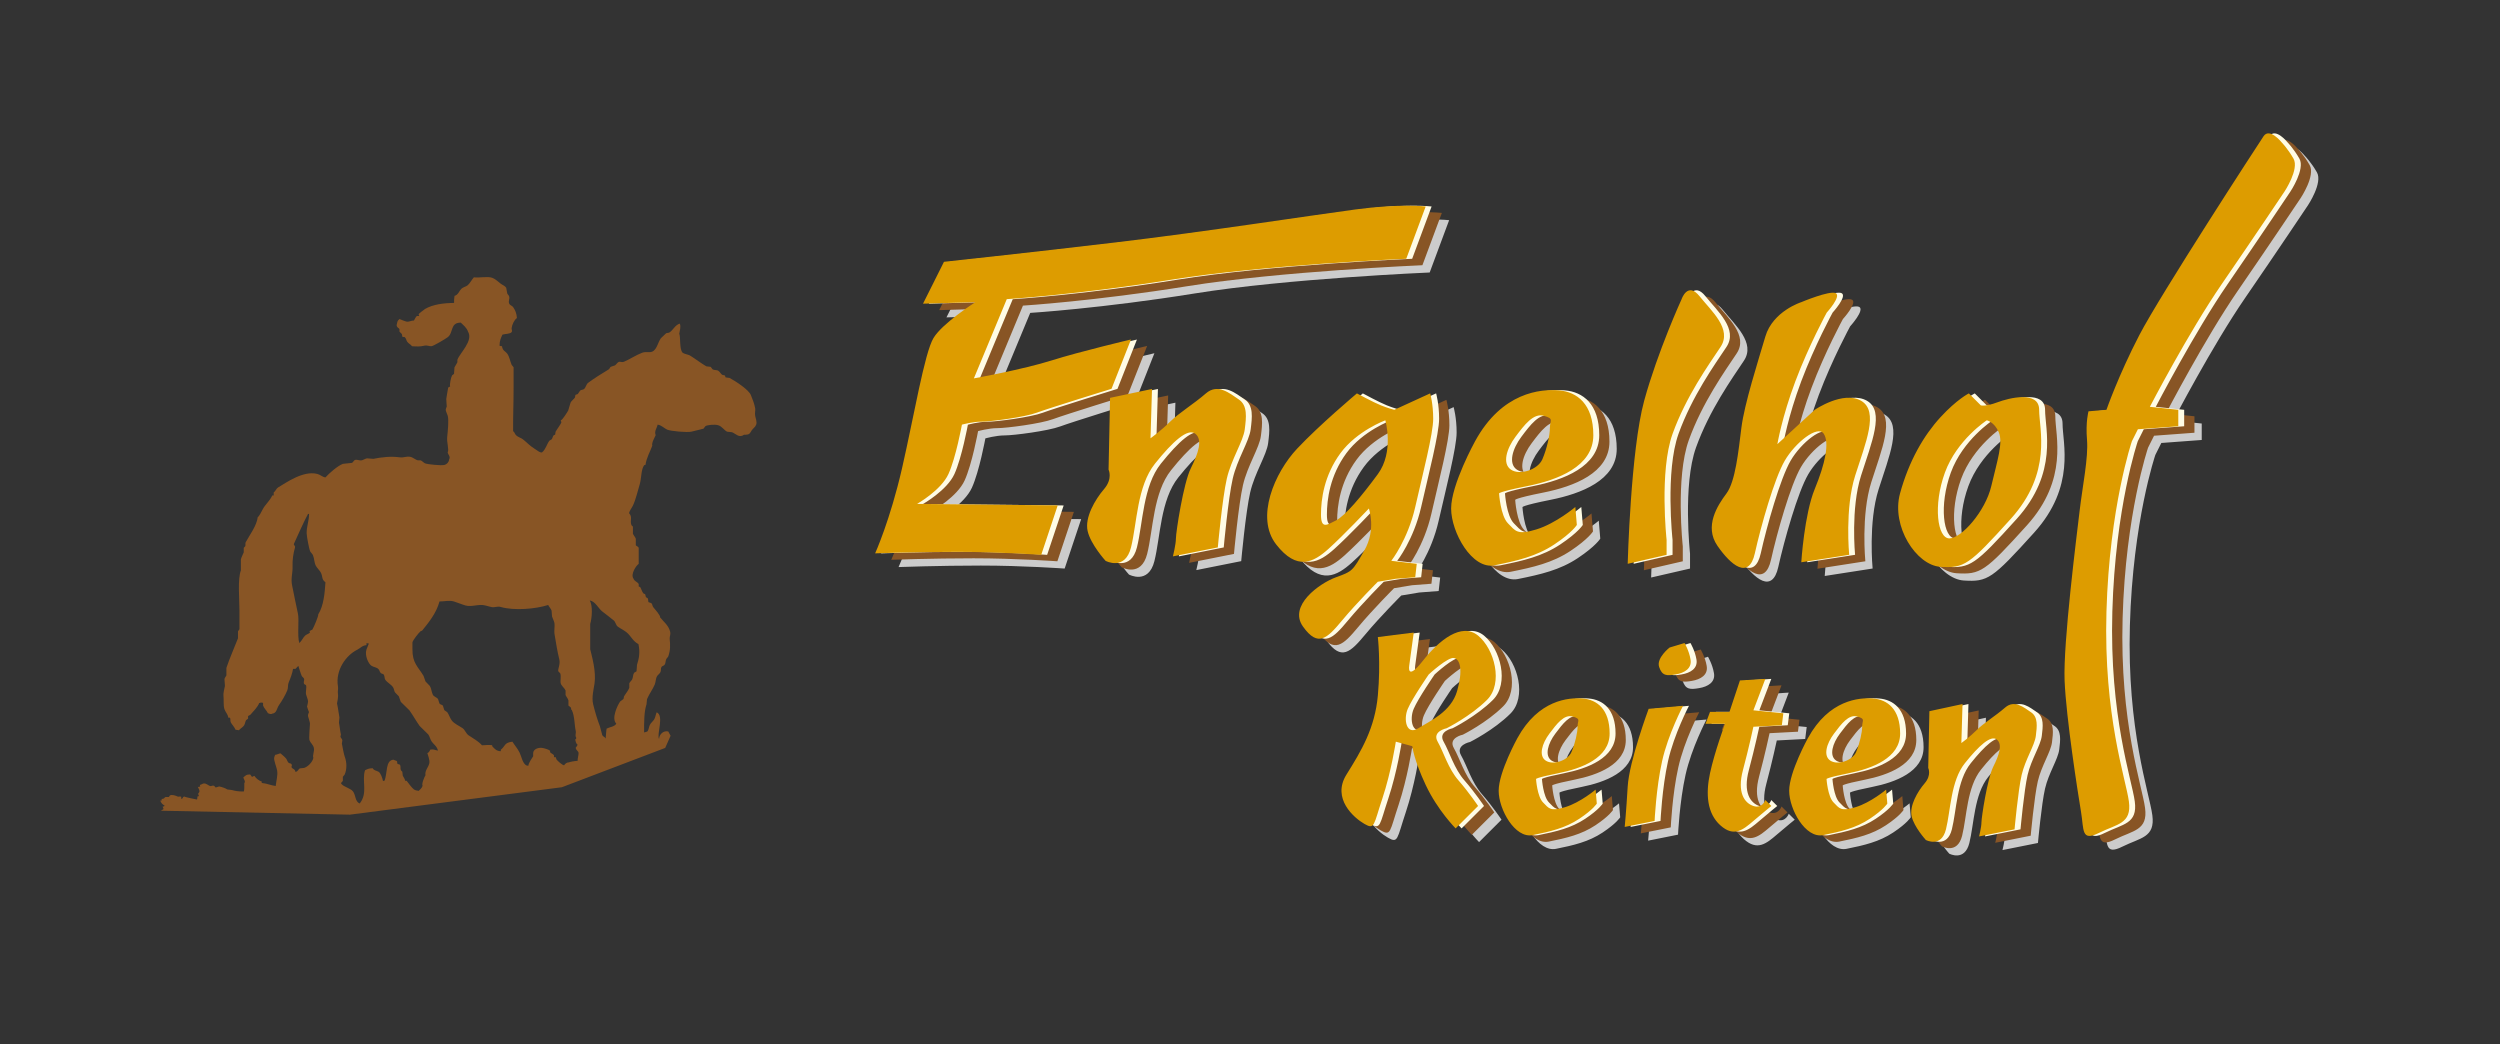 <?xml version="1.0" encoding="utf-8"?>
<!-- Generator: $$$/GeneralStr/196=Adobe Illustrator 27.6.0, SVG Export Plug-In . SVG Version: 6.00 Build 0)  -->
<svg version="1.1" id="Layer_1" xmlns="http://www.w3.org/2000/svg" xmlns:xlink="http://www.w3.org/1999/xlink" x="0px" y="0px"
	 viewBox="0 0 683.79 285.61" style="enable-background:new 0 0 683.79 285.61;" xml:space="preserve">
<rect x="0" y="0" width="683.79" height="285.61" fill="#333333" stroke="none"/>
<style type="text/css">
	.st0{opacity:0.75;}
	.st1{fill-rule:evenodd;clip-rule:evenodd;fill:#FFFFFF;}
	.st2{fill-rule:evenodd;clip-rule:evenodd;fill:#885525;}
	.st3{fill-rule:evenodd;clip-rule:evenodd;fill:#FFFCE5;}
	.st4{fill-rule:evenodd;clip-rule:evenodd;fill:#DD9C00;}
	
		.st5{clip-path:url(#SVGID_00000151507131791772625000000004479455853184317844_);fill-rule:evenodd;clip-rule:evenodd;fill:#885525;}
</style>
<g>
	<g>
		<g class="st0">
			<path class="st1" d="M514.39,199.73c-2.35-0.67-4.36,2.01-6.37,4.69c-2.01,2.68-3.02,6.03-1,7.37c2.01,1.34,6.03,0,7.04-2.34
				c1-2.34,1.68-5.36,1.68-7.03C515.73,200.74,516.74,200.4,514.39,199.73L514.39,199.73z M436.55,199.73
				c-2.35-0.67-4.36,2.01-6.37,4.69c-2.01,2.68-3.02,6.03-1,7.37c2.01,1.34,6.03,0,7.04-2.34c1-2.34,1.68-5.36,1.68-7.03
				C437.89,200.74,438.9,200.4,436.55,199.73L436.55,199.73z M482.3,189.86l-2.86,8.59h-5.32l-1.23,3.27h5.32
				c0,0-2.86,7.77-4.09,13.49c-1.23,5.72-0.82,11.04,2.86,14.31c3.68,3.27,6.14,1.23,9-1.23c2.86-2.45,4.91-4.09,4.91-4.09
				l-1.64-1.63c0,0-0.82,2.45-3.27,1.63c-2.45-0.82-4.5-3.68-2.86-9.81c1.64-6.13,2.86-11.86,2.86-11.86l7.77-0.41l0.41-3.27
				l-8.18-0.82l3.27-8.59L482.3,189.86L482.3,189.86z M463.07,180.86c0,0-3.68,2.86-2.86,5.32c0.82,2.45,2.05,2.45,4.5,2.04
				c2.46-0.41,4.5-1.64,4.09-4.09c-0.41-2.45-1.64-4.5-1.64-4.5L463.07,180.86L463.07,180.86z M457.34,197.63
				c0,0-5.32,14.31-5.73,21.26c-0.41,6.95-0.82,11.04-0.82,11.04l8.18-1.64c0,0,0.41-9,2.05-16.36c1.64-7.36,5.73-15.13,5.73-15.13
				L457.34,197.63L457.34,197.63z M397.18,188.22c0,0-4.5,6.54-5.73,9.4c-1.23,2.86-0.41,7.36,2.86,5.32
				c3.27-2.04,9-4.5,10.64-10.22c1.64-5.73,0.82-8.59-0.82-9C402.5,183.31,397.18,188.22,397.18,188.22L397.18,188.22z M383.27,178
				l9.82-1.23l-1.23,9c0,0-0.82,4.5,3.68-1.23c4.5-5.72,10.64-10.63,15.14-6.95c4.5,3.68,6.96,13.08,2.46,17.58
				c-4.5,4.5-11.05,7.77-11.05,7.77s-4.09,0.82-2.45,3.68c1.64,2.86,2.86,7.36,5.73,10.63c2.86,3.27,5.32,6.95,5.32,6.95l-6.14,6.13
				c0,0-4.91-4.91-8.18-11.86c-3.27-6.95-3.68-10.63-3.68-10.63l-4.5-1.23c0,0-1.23,8.18-3.68,15.54c-2.46,7.36-2.05,8.59-4.91,6.95
				c-2.86-1.64-9-6.95-4.91-13.49c4.09-6.54,7.78-12.68,8.59-21.67C384.09,184.95,383.27,178,383.27,178L383.27,178z M534.12,198.27
				l-0.32,15.51c0,0,0.97,1.94-0.97,4.2c-1.94,2.26-4.21,6.14-3.56,9.05c0.65,2.91,3.88,6.46,3.88,6.46s4.21,2.26,5.5-2.91
				c1.29-5.17,1.29-13.25,5.18-18.1c3.88-4.85,7.12-7.76,8.73-6.47c1.62,1.29,0.65,4.2-0.97,7.43c-1.62,3.23-3.23,13.9-3.23,15.19
				c0,1.29-0.65,3.88-0.65,3.88l9.7-1.94c0,0,0.97-10.67,1.94-14.87c0.97-4.2,3.56-8.08,3.88-10.67c0.32-2.59,0.65-5.17-1.29-6.46
				c-1.94-1.29-4.53-3.56-7.12-1.29c-2.59,2.26-5.82,4.2-7.76,6.14c-1.94,1.94-4.2,3.56-4.2,3.56l0.32-10.67L534.12,198.27
				L534.12,198.27z M500.89,205.66c0,0-5.11,9.26-5.11,14.37c0,5.11,4.47,13.09,9.27,12.14c4.79-0.96,8.95-1.92,12.78-4.47
				c3.84-2.55,4.79-4.15,4.79-4.15l-0.32-3.83c0,0-4.15,3.51-8.31,4.79c-4.15,1.28-4.47,0.32-6.07-1.28
				c-1.6-1.6-1.92-6.39-1.92-6.39s-0.32-0.32,6.07-1.6c6.39-1.28,14.06-4.15,14.06-10.86c0-6.71-3.51-9.26-7.35-9.58
				C514.95,194.49,506.64,195.12,500.89,205.66L500.89,205.66z M421.42,205.66c0,0-5.11,9.26-5.11,14.37
				c0,5.11,4.47,13.09,9.27,12.14c4.79-0.96,8.95-1.92,12.78-4.47c3.83-2.55,4.79-4.15,4.79-4.15l-0.32-3.83
				c0,0-4.15,3.51-8.31,4.79s-4.47,0.32-6.07-1.28c-1.6-1.6-1.92-6.39-1.92-6.39s-0.32-0.32,6.07-1.6
				c6.39-1.28,14.06-4.15,14.06-10.86c0-6.71-3.52-9.26-7.35-9.58C435.48,194.49,427.17,195.12,421.42,205.66L421.42,205.66z
				 M630.44,42.65c0,0-3.27-4.09-4.91-1.64c-1.64,2.45-28.23,43.34-33.96,54.38c-5.73,11.04-9,20.45-9,20.45l-4.91,0.41
				c0,0-0.82,2.86-0.41,7.77c0.41,4.91-1.23,12.68-2.05,19.63c-0.82,6.95-4.5,35.98-4.09,46.21c0.41,10.22,3.68,31.08,4.5,35.98
				c0.82,4.91,0,8.18,4.91,5.72c4.91-2.45,9-2.45,8.18-8.59c-0.82-6.13-6.96-23.31-6.14-51.93c0.82-28.62,6.96-46.61,6.96-46.61
				l1.64-3.27l11.05-0.82v-4.5l-7.77-0.82c0,0,10.64-20.45,19.64-33.53c9-13.09,17.19-25.35,17.19-25.35s4.09-6.13,2.45-9
				C632.08,44.29,630.44,42.65,630.44,42.65L630.44,42.65z M549.82,118.71c0,0-8.18,5.32-11.46,14.31c-3.27,9-2.05,17.99,1.23,17.99
				c3.27,0,9.82-7.36,11.46-14.31c1.64-6.95,3.27-11.86,2.05-14.72C551.87,119.12,549.82,118.71,549.82,118.71L549.82,118.71z
				 M544.91,111.35l3.27,3.27c0,0,1.23,0.41,4.5-0.82c3.27-1.23,11.46-3.27,11.46,2.04c0,5.32,3.68,17.17-7.78,29.85
				c-11.46,12.68-12.69,13.49-19.23,13.09c-6.55-0.41-13.5-11.04-11.05-20.04c2.46-9,6.55-15.95,11.05-20.85
				C541.64,112.98,544.91,111.35,544.91,111.35L544.91,111.35z M499.08,86.4c0,0-7.77,2.45-9.82,9.4
				c-2.05,6.95-5.73,18.4-6.55,24.94c-0.82,6.54-1.64,14.72-4.09,17.99c-2.46,3.27-6.14,9-2.46,14.31c3.68,5.32,8.59,9.4,10.23,2.04
				c1.64-7.36,5.32-20.44,8.19-25.35c2.86-4.91,9-9.81,10.64-7.36c1.64,2.45,0.41,8.18-2.45,15.13c-2.86,6.95-3.68,20.04-3.68,20.04
				l13.1-2.04c0,0-1.23-12.68,1.64-21.67c2.86-9,6.55-17.58,1.64-20.45c-4.91-2.86-12.69,2.45-12.69,2.45l-10.23,9.4
				c0,0,1.23-7.36,4.91-17.17c3.68-9.81,8.59-18.81,8.59-18.81s4.09-4.5,2.45-5.32C506.85,83.13,499.08,86.4,499.08,86.4
				L499.08,86.4z M466.34,85.59c0,0,1.64-4.91,4.91-0.82c3.27,4.09,9,9,5.73,13.9c-3.27,4.91-9.41,13.49-13.09,23.72
				c-3.68,10.22-1.64,29.03-1.64,29.03v4.09l-10.64,2.45c0,0,0.82-31.08,4.5-44.57C459.79,99.9,466.34,85.59,466.34,85.59
				L466.34,85.59z M428.69,117.48c-2.86-0.82-5.32,2.45-7.78,5.73c-2.46,3.27-3.68,7.36-1.23,9c2.46,1.64,7.37,0,8.59-2.86
				c1.23-2.86,2.05-6.54,2.05-8.59C430.33,118.71,431.56,118.3,428.69,117.48L428.69,117.48z M409.87,124.43
				c0,0-6.55,11.86-6.55,18.4c0,6.54,5.73,16.77,11.87,15.54c6.14-1.23,11.46-2.45,16.37-5.72c4.91-3.27,6.14-5.32,6.14-5.32
				l-0.41-4.91c0,0-5.32,4.5-10.64,6.13c-5.32,1.64-5.73,0.41-7.78-1.64c-2.05-2.04-2.45-8.18-2.45-8.18s-0.41-0.41,7.77-2.04
				c8.18-1.64,18.01-5.32,18.01-13.9c0-8.59-4.5-11.86-9.41-12.27C427.87,110.12,417.23,110.94,409.87,124.43L409.87,124.43z
				 M385.32,118.71c0,0,2.46,8.59-2.05,14.72c-4.5,6.13-9,11.45-11.46,12.68c-2.45,1.23-4.09,2.45-4.09-1.64
				c0-4.09,0.82-10.63,5.32-16.76C377.54,121.57,385.32,118.71,385.32,118.71L385.32,118.71z M377.54,111.35
				c0,0-10.23,8.59-16.37,15.13c-6.14,6.54-11.46,18.81-5.73,26.17c5.73,7.36,10.23,4.91,14.32,1.23
				c4.09-3.68,11.05-11.04,11.05-11.04s2.05,5.73-1.23,11.45c-3.27,5.73-3.27,5.73-7.77,7.36c-4.5,1.64-13.09,7.77-9,13.49
				c4.09,5.73,6.55,3.27,10.64-1.63c4.09-4.91,9.82-10.63,9.82-10.63l4.91-0.82l5.32-0.41l0.41-3.68l-6.96-0.82
				c0,0,4.5-5.72,6.55-14.72c2.05-9,4.91-20.04,4.91-24.13c0-4.09-0.82-6.95-0.82-6.95l-9.82,4.5c0,0-1.64-0.41-3.68-1.23
				C382.04,113.8,377.54,111.35,377.54,111.35L377.54,111.35z M310.02,112.57l-0.41,19.63c0,0,1.23,2.45-1.23,5.32
				c-2.46,2.86-5.32,7.77-4.5,11.45c0.82,3.68,4.91,8.18,4.91,8.18s5.32,2.86,6.96-3.68c1.64-6.54,1.64-16.77,6.55-22.9
				c4.91-6.13,9-9.81,11.05-8.18c2.05,1.64,0.82,5.32-1.23,9.41c-2.05,4.09-4.09,17.58-4.09,19.22s-0.82,4.91-0.82,4.91l12.28-2.45
				c0,0,1.23-13.49,2.46-18.81c1.23-5.32,4.5-10.22,4.91-13.49c0.41-3.27,0.82-6.54-1.64-8.18c-2.45-1.64-5.73-4.5-9-1.64
				c-3.27,2.86-7.37,5.32-9.82,7.77c-2.46,2.45-5.32,4.5-5.32,4.5l0.41-13.49L310.02,112.57L310.02,112.57z M291.2,155.51
				c0,0-11.46-0.82-22.92-0.82c-11.46,0-22.51,0.41-22.51,0.41s4.09-9,7.37-23.31c3.27-14.31,6.14-31.49,8.59-35.58
				c2.46-4.09,11.46-9.81,11.46-9.81l-14.32,0.41l5.73-11.45c0,0,22.92-2.45,47.06-5.32c24.14-2.86,53.2-7.36,65.47-9
				c12.28-1.63,19.23-0.82,19.23-0.82l-5.32,14.31c0,0-38.88,1.64-64.25,5.73c-25.37,4.09-45.01,5.32-45.01,5.32l-9,21.67
				c0,0,13.5-2.45,21.28-4.91c7.78-2.45,21.69-5.73,21.69-5.73l-5.32,13.49c0,0-17.19,5.32-20.46,6.54
				c-3.27,1.23-12.69,2.45-15.14,2.45c-2.45,0-5.32,0.82-5.32,0.82s-1.64,9-3.68,13.49c-2.05,4.5-8.59,8.18-8.59,8.18l38.47,0.41
				L291.2,155.51L291.2,155.51z"/>
		</g>
		<g>
			<path class="st2" d="M512.41,197.75c-2.35-0.67-4.36,2.01-6.37,4.69c-2.01,2.68-3.02,6.03-1,7.37c2.01,1.34,6.03,0,7.04-2.34
				c1-2.34,1.68-5.36,1.68-7.03C513.75,198.75,514.76,198.42,512.41,197.75L512.41,197.75z M434.57,197.75
				c-2.35-0.67-4.36,2.01-6.37,4.69c-2.01,2.68-3.02,6.03-1,7.37c2.01,1.34,6.03,0,7.04-2.34c1-2.34,1.68-5.36,1.68-7.03
				C435.91,198.75,436.91,198.42,434.57,197.75L434.57,197.75z M480.32,187.87l-2.86,8.59h-5.32l-1.23,3.27h5.32
				c0,0-2.86,7.77-4.09,13.49c-1.23,5.72-0.82,11.04,2.86,14.31c3.68,3.27,6.14,1.23,9-1.23c2.86-2.45,4.91-4.09,4.91-4.09
				l-1.64-1.63c0,0-0.82,2.45-3.27,1.63c-2.45-0.82-4.5-3.68-2.86-9.81c1.64-6.13,2.86-11.86,2.86-11.86l7.77-0.41l0.41-3.27
				l-8.18-0.82l3.27-8.59L480.32,187.87L480.32,187.87z M461.08,178.88c0,0-3.68,2.86-2.86,5.32c0.82,2.45,2.05,2.45,4.5,2.04
				c2.46-0.41,4.5-1.64,4.09-4.09c-0.41-2.45-1.64-4.5-1.64-4.5L461.08,178.88L461.08,178.88z M455.35,195.64
				c0,0-5.32,14.31-5.73,21.26c-0.41,6.95-0.82,11.04-0.82,11.04l8.18-1.64c0,0,0.41-9,2.05-16.36c1.64-7.36,5.73-15.13,5.73-15.13
				L455.35,195.64L455.35,195.64z M395.2,186.24c0,0-4.5,6.54-5.73,9.4c-1.23,2.86-0.41,7.36,2.86,5.32c3.27-2.04,9-4.5,10.64-10.22
				c1.64-5.73,0.82-8.59-0.82-9C400.52,181.33,395.2,186.24,395.2,186.24L395.2,186.24z M381.29,176.01l9.82-1.23l-1.23,9
				c0,0-0.82,4.5,3.68-1.23c4.5-5.72,10.64-10.63,15.14-6.95c4.5,3.68,6.96,13.08,2.46,17.58c-4.5,4.5-11.05,7.77-11.05,7.77
				s-4.09,0.82-2.45,3.68c1.64,2.86,2.86,7.36,5.73,10.63c2.86,3.27,5.32,6.95,5.32,6.95l-6.14,6.13c0,0-4.91-4.91-8.18-11.86
				c-3.27-6.95-3.68-10.63-3.68-10.63l-4.5-1.23c0,0-1.23,8.18-3.68,15.54c-2.46,7.36-2.05,8.59-4.91,6.95
				c-2.86-1.64-9-6.95-4.91-13.49c4.09-6.54,7.78-12.68,8.59-21.67C382.1,182.96,381.29,176.01,381.29,176.01L381.29,176.01z
				 M532.14,196.28l-0.32,15.51c0,0,0.97,1.94-0.97,4.2c-1.94,2.26-4.21,6.14-3.56,9.05c0.65,2.91,3.88,6.46,3.88,6.46
				s4.21,2.26,5.5-2.91c1.29-5.17,1.29-13.25,5.18-18.1c3.88-4.85,7.12-7.76,8.73-6.47c1.62,1.29,0.65,4.2-0.97,7.43
				c-1.62,3.23-3.23,13.9-3.23,15.19c0,1.29-0.65,3.88-0.65,3.88l9.7-1.94c0,0,0.97-10.67,1.94-14.87c0.97-4.2,3.56-8.08,3.88-10.67
				c0.32-2.59,0.65-5.17-1.29-6.46c-1.94-1.29-4.53-3.56-7.12-1.29c-2.59,2.26-5.82,4.2-7.76,6.14c-1.94,1.94-4.2,3.56-4.2,3.56
				l0.32-10.67L532.14,196.28L532.14,196.28z M498.9,203.68c0,0-5.11,9.26-5.11,14.37c0,5.11,4.47,13.09,9.27,12.14
				c4.79-0.96,8.95-1.92,12.78-4.47c3.84-2.55,4.79-4.15,4.79-4.15l-0.32-3.83c0,0-4.15,3.51-8.31,4.79
				c-4.15,1.28-4.47,0.32-6.07-1.28c-1.6-1.6-1.92-6.39-1.92-6.39s-0.32-0.32,6.07-1.6c6.39-1.28,14.06-4.15,14.06-10.86
				c0-6.71-3.51-9.26-7.35-9.58C512.96,192.5,504.65,193.14,498.9,203.68L498.9,203.68z M419.44,203.68c0,0-5.11,9.26-5.11,14.37
				c0,5.11,4.47,13.09,9.27,12.14c4.79-0.96,8.95-1.92,12.78-4.47c3.83-2.55,4.79-4.15,4.79-4.15l-0.32-3.83
				c0,0-4.15,3.51-8.31,4.79c-4.15,1.28-4.47,0.32-6.07-1.28c-1.6-1.6-1.92-6.39-1.92-6.39s-0.32-0.32,6.07-1.6
				c6.39-1.28,14.06-4.15,14.06-10.86c0-6.71-3.52-9.26-7.35-9.58C433.5,192.5,425.19,193.14,419.44,203.68L419.44,203.68z
				 M628.45,40.67c0,0-3.27-4.09-4.91-1.64c-1.64,2.45-28.23,43.34-33.96,54.38c-5.73,11.04-9,20.45-9,20.45l-4.91,0.41
				c0,0-0.82,2.86-0.41,7.77c0.41,4.91-1.23,12.68-2.05,19.63c-0.82,6.95-4.5,35.98-4.09,46.21c0.41,10.22,3.68,31.08,4.5,35.98
				c0.82,4.91,0,8.18,4.91,5.72c4.91-2.45,9-2.45,8.18-8.59c-0.82-6.13-6.96-23.31-6.14-51.93c0.82-28.62,6.96-46.61,6.96-46.61
				l1.64-3.27l11.05-0.82v-4.5l-7.77-0.82c0,0,10.64-20.45,19.64-33.53c9-13.09,17.19-25.35,17.19-25.35s4.09-6.13,2.45-9
				C630.09,42.3,628.45,40.67,628.45,40.67L628.45,40.67z M547.84,116.72c0,0-8.18,5.32-11.46,14.31c-3.27,9-2.05,17.99,1.23,17.99
				c3.27,0,9.82-7.36,11.46-14.31c1.64-6.95,3.27-11.86,2.05-14.72C549.88,117.13,547.84,116.72,547.84,116.72L547.84,116.72z
				 M542.93,109.36l3.27,3.27c0,0,1.23,0.41,4.5-0.82c3.27-1.23,11.46-3.27,11.46,2.04c0,5.32,3.68,17.17-7.78,29.85
				c-11.46,12.68-12.69,13.49-19.23,13.09c-6.55-0.41-13.5-11.04-11.05-20.04c2.46-9,6.55-15.95,11.05-20.85
				C539.65,111,542.93,109.36,542.93,109.36L542.93,109.36z M497.09,84.42c0,0-7.77,2.45-9.82,9.4c-2.05,6.95-5.73,18.4-6.55,24.94
				c-0.82,6.54-1.64,14.72-4.09,17.99c-2.46,3.27-6.14,9-2.46,14.31c3.68,5.32,8.59,9.4,10.23,2.04c1.64-7.36,5.32-20.44,8.19-25.35
				c2.86-4.91,9-9.81,10.64-7.36c1.64,2.45,0.41,8.18-2.45,15.13c-2.86,6.95-3.68,20.04-3.68,20.04l13.1-2.04
				c0,0-1.23-12.68,1.64-21.67c2.86-9,6.55-17.58,1.64-20.45c-4.91-2.86-12.69,2.45-12.69,2.45l-10.23,9.4c0,0,1.23-7.36,4.91-17.17
				c3.68-9.81,8.59-18.81,8.59-18.81s4.09-4.5,2.45-5.32C504.87,81.15,497.09,84.42,497.09,84.42L497.09,84.42z M464.36,83.6
				c0,0,1.64-4.91,4.91-0.82c3.27,4.09,9,9,5.73,13.9c-3.27,4.91-9.41,13.49-13.09,23.72c-3.68,10.22-1.64,29.03-1.64,29.03v4.09
				l-10.64,2.45c0,0,0.82-31.08,4.5-44.57C457.81,97.91,464.36,83.6,464.36,83.6L464.36,83.6z M426.71,115.5
				c-2.86-0.82-5.32,2.45-7.78,5.73c-2.46,3.27-3.68,7.36-1.23,9c2.46,1.64,7.37,0,8.59-2.86c1.23-2.86,2.05-6.54,2.05-8.59
				C428.35,116.72,429.57,116.31,426.71,115.5L426.71,115.5z M407.88,122.45c0,0-6.55,11.86-6.55,18.4
				c0,6.54,5.73,16.77,11.87,15.54c6.14-1.23,11.46-2.45,16.37-5.72c4.91-3.27,6.14-5.32,6.14-5.32l-0.41-4.91
				c0,0-5.32,4.5-10.64,6.13c-5.32,1.64-5.73,0.41-7.78-1.64c-2.05-2.04-2.45-8.18-2.45-8.18s-0.41-0.41,7.77-2.04
				c8.18-1.64,18.01-5.32,18.01-13.9c0-8.59-4.5-11.86-9.41-12.27C425.89,108.14,415.25,108.95,407.88,122.45L407.88,122.45z
				 M383.33,116.72c0,0,2.46,8.59-2.05,14.72c-4.5,6.13-9,11.45-11.46,12.68c-2.45,1.23-4.09,2.45-4.09-1.64
				c0-4.09,0.82-10.63,5.32-16.76C375.56,119.58,383.33,116.72,383.33,116.72L383.33,116.72z M375.56,109.36
				c0,0-10.23,8.59-16.37,15.13c-6.14,6.54-11.46,18.81-5.73,26.17c5.73,7.36,10.23,4.91,14.32,1.23
				c4.09-3.68,11.05-11.04,11.05-11.04s2.05,5.73-1.23,11.45c-3.27,5.73-3.27,5.73-7.77,7.36c-4.5,1.64-13.09,7.77-9,13.49
				c4.09,5.73,6.55,3.27,10.64-1.63c4.09-4.91,9.82-10.63,9.82-10.63l4.91-0.82l5.32-0.41l0.41-3.68l-6.96-0.82
				c0,0,4.5-5.72,6.55-14.72c2.05-9,4.91-20.04,4.91-24.13c0-4.09-0.82-6.95-0.82-6.95l-9.82,4.5c0,0-1.64-0.41-3.68-1.23
				C380.06,111.82,375.56,109.36,375.56,109.36L375.56,109.36z M308.04,110.59l-0.41,19.63c0,0,1.23,2.45-1.23,5.32
				c-2.46,2.86-5.32,7.77-4.5,11.45c0.82,3.68,4.91,8.18,4.91,8.18s5.32,2.86,6.96-3.68c1.64-6.54,1.64-16.77,6.55-22.9
				c4.91-6.13,9-9.81,11.05-8.18c2.05,1.64,0.82,5.32-1.23,9.41c-2.05,4.09-4.09,17.58-4.09,19.22s-0.82,4.91-0.82,4.91l12.28-2.45
				c0,0,1.23-13.49,2.46-18.81c1.23-5.32,4.5-10.22,4.91-13.49c0.41-3.27,0.82-6.54-1.64-8.18c-2.45-1.64-5.73-4.5-9-1.64
				c-3.27,2.86-7.37,5.32-9.82,7.77c-2.46,2.45-5.32,4.5-5.32,4.5l0.41-13.49L308.04,110.59L308.04,110.59z M289.21,153.52
				c0,0-11.46-0.82-22.92-0.82c-11.46,0-22.51,0.41-22.51,0.41s4.09-9,7.37-23.31c3.27-14.31,6.14-31.49,8.59-35.58
				c2.46-4.09,11.46-9.81,11.46-9.81l-14.32,0.41l5.73-11.45c0,0,22.92-2.45,47.06-5.32c24.14-2.86,53.2-7.36,65.47-9
				c12.28-1.63,19.23-0.82,19.23-0.82l-5.32,14.31c0,0-38.88,1.64-64.25,5.73c-25.37,4.09-45.01,5.32-45.01,5.32l-9,21.67
				c0,0,13.5-2.45,21.28-4.91c7.78-2.45,21.69-5.73,21.69-5.73l-5.32,13.49c0,0-17.19,5.32-20.46,6.54
				c-3.27,1.23-12.69,2.45-15.14,2.45c-2.45,0-5.32,0.82-5.32,0.82s-1.64,9-3.68,13.49c-2.05,4.5-8.59,8.18-8.59,8.18l38.47,0.41
				L289.21,153.52L289.21,153.52z"/>
		</g>
	</g>
	<path class="st3" d="M509.61,195.98c-2.35-0.67-4.36,2.01-6.37,4.69c-2.01,2.68-3.02,6.03-1.01,7.37c2.01,1.34,6.03,0,7.04-2.34
		c1.01-2.34,1.68-5.36,1.68-7.03C510.95,196.99,511.96,196.65,509.61,195.98L509.61,195.98z M431.77,195.98
		c-2.35-0.67-4.36,2.01-6.37,4.69c-2.01,2.68-3.02,6.03-1.01,7.37c2.01,1.34,6.03,0,7.04-2.34c1-2.34,1.68-5.36,1.68-7.03
		C433.11,196.99,434.11,196.65,431.77,195.98L431.77,195.98z M477.52,186.11l-2.86,8.59h-5.32l-1.23,3.27h5.32
		c0,0-2.86,7.77-4.09,13.49c-1.23,5.72-0.82,11.04,2.86,14.31c3.68,3.27,6.14,1.23,9-1.23c2.86-2.45,4.91-4.09,4.91-4.09l-1.64-1.63
		c0,0-0.82,2.45-3.27,1.63c-2.45-0.82-4.5-3.68-2.86-9.81c1.64-6.13,2.86-11.86,2.86-11.86l7.78-0.41l0.41-3.27l-8.18-0.82
		l3.27-8.59L477.52,186.11L477.52,186.11z M458.28,177.11c0,0-3.68,2.86-2.86,5.32c0.82,2.45,2.05,2.45,4.5,2.04
		c2.46-0.41,4.5-1.64,4.09-4.09c-0.41-2.45-1.64-4.5-1.64-4.5L458.28,177.11L458.28,177.11z M452.55,193.88
		c0,0-5.32,14.31-5.73,21.26c-0.41,6.95-0.82,11.04-0.82,11.04l8.18-1.64c0,0,0.41-9,2.05-16.36c1.64-7.36,5.73-15.13,5.73-15.13
		L452.55,193.88L452.55,193.88z M392.4,184.47c0,0-4.5,6.54-5.73,9.41c-1.23,2.86-0.41,7.36,2.87,5.32c3.27-2.04,9-4.5,10.64-10.22
		c1.64-5.72,0.82-8.59-0.82-9C397.72,179.56,392.4,184.47,392.4,184.47L392.4,184.47z M378.49,174.25l9.82-1.23l-1.23,9
		c0,0-0.82,4.5,3.68-1.23c4.5-5.72,10.64-10.63,15.14-6.95c4.5,3.68,6.96,13.08,2.46,17.58c-4.5,4.5-11.05,7.77-11.05,7.77
		s-4.09,0.82-2.45,3.68c1.64,2.86,2.86,7.36,5.73,10.63c2.86,3.27,5.32,6.95,5.32,6.95l-6.14,6.13c0,0-4.91-4.91-8.18-11.86
		c-3.27-6.95-3.68-10.63-3.68-10.63l-4.5-1.23c0,0-1.23,8.18-3.68,15.54c-2.46,7.36-2.05,8.59-4.91,6.95
		c-2.86-1.64-9-6.95-4.91-13.49c4.09-6.54,7.78-12.68,8.59-21.67C379.31,181.2,378.49,174.25,378.49,174.25L378.49,174.25z
		 M529.34,194.52l-0.32,15.52c0,0,0.97,1.94-0.97,4.2c-1.94,2.26-4.21,6.14-3.56,9.05c0.65,2.91,3.88,6.46,3.88,6.46
		s4.21,2.26,5.5-2.91c1.29-5.17,1.29-13.25,5.18-18.1c3.88-4.85,7.12-7.76,8.73-6.46c1.62,1.29,0.65,4.2-0.97,7.43
		c-1.62,3.23-3.23,13.9-3.23,15.19c0,1.29-0.65,3.88-0.65,3.88l9.71-1.94c0,0,0.97-10.67,1.94-14.87c0.97-4.2,3.56-8.08,3.88-10.67
		c0.32-2.59,0.65-5.17-1.29-6.47c-1.94-1.29-4.53-3.56-7.12-1.29c-2.59,2.26-5.82,4.2-7.76,6.14c-1.94,1.94-4.21,3.56-4.21,3.56
		l0.32-10.67L529.34,194.52L529.34,194.52z M496.1,201.91c0,0-5.11,9.26-5.11,14.37c0,5.11,4.47,13.09,9.27,12.14
		c4.79-0.96,8.95-1.92,12.78-4.47c3.84-2.55,4.79-4.15,4.79-4.15l-0.32-3.83c0,0-4.16,3.51-8.31,4.79
		c-4.15,1.28-4.47,0.32-6.07-1.28c-1.6-1.6-1.92-6.39-1.92-6.39s-0.32-0.32,6.07-1.6c6.39-1.28,14.06-4.15,14.06-10.86
		s-3.52-9.26-7.35-9.58C510.17,190.74,501.86,191.38,496.1,201.91L496.1,201.91z M416.64,201.91c0,0-5.11,9.26-5.11,14.37
		c0,5.11,4.47,13.09,9.27,12.14c4.79-0.96,8.95-1.92,12.78-4.47c3.83-2.55,4.79-4.15,4.79-4.15l-0.32-3.83c0,0-4.15,3.51-8.31,4.79
		c-4.15,1.28-4.47,0.32-6.07-1.28c-1.6-1.6-1.92-6.39-1.92-6.39s-0.32-0.32,6.07-1.6c6.39-1.28,14.06-4.15,14.06-10.86
		s-3.51-9.26-7.35-9.58C430.7,190.74,422.39,191.38,416.64,201.91L416.64,201.91z M625.65,38.9c0,0-3.27-4.09-4.91-1.64
		c-1.64,2.45-28.23,43.34-33.97,54.38c-5.73,11.04-9,20.45-9,20.45l-4.91,0.41c0,0-0.82,2.86-0.41,7.77
		c0.41,4.91-1.23,12.68-2.05,19.63c-0.82,6.95-4.5,35.98-4.09,46.21c0.41,10.22,3.68,31.08,4.5,35.98c0.82,4.91,0,8.18,4.91,5.72
		c4.91-2.45,9-2.45,8.18-8.59c-0.82-6.13-6.96-23.31-6.14-51.93c0.82-28.62,6.96-46.61,6.96-46.61l1.64-3.27l11.05-0.82v-4.5
		l-7.77-0.82c0,0,10.64-20.45,19.64-33.53c9-13.09,17.19-25.35,17.19-25.35s4.09-6.13,2.46-9C627.29,40.54,625.65,38.9,625.65,38.9
		L625.65,38.9z M545.04,114.96c0,0-8.18,5.32-11.46,14.31c-3.27,9-2.05,17.99,1.23,17.99c3.27,0,9.82-7.36,11.46-14.31
		c1.64-6.95,3.27-11.86,2.05-14.72C547.08,115.37,545.04,114.96,545.04,114.96L545.04,114.96z M540.13,107.6l3.27,3.27
		c0,0,1.23,0.41,4.5-0.82c3.27-1.23,11.46-3.27,11.46,2.04c0,5.32,3.68,17.17-7.77,29.85c-11.46,12.68-12.69,13.49-19.23,13.09
		c-6.55-0.41-13.5-11.04-11.05-20.04c2.46-9,6.55-15.95,11.05-20.85C536.85,109.23,540.13,107.6,540.13,107.6L540.13,107.6z
		 M494.29,82.65c0,0-7.77,2.45-9.82,9.4c-2.05,6.95-5.73,18.4-6.55,24.94c-0.82,6.54-1.64,14.72-4.09,17.99
		c-2.46,3.27-6.14,9-2.46,14.31c3.68,5.32,8.59,9.4,10.23,2.04c1.64-7.36,5.32-20.44,8.18-25.35c2.86-4.91,9-9.81,10.64-7.36
		c1.64,2.45,0.41,8.18-2.45,15.13c-2.87,6.95-3.68,20.04-3.68,20.04l13.1-2.04c0,0-1.23-12.68,1.64-21.67
		c2.86-9,6.55-17.58,1.64-20.45c-4.91-2.86-12.69,2.45-12.69,2.45l-10.23,9.4c0,0,1.23-7.36,4.91-17.17
		c3.68-9.81,8.59-18.81,8.59-18.81s4.09-4.5,2.45-5.32C502.07,79.38,494.29,82.65,494.29,82.65L494.29,82.65z M461.56,81.84
		c0,0,1.64-4.91,4.91-0.82c3.27,4.09,9,9,5.73,13.9c-3.27,4.91-9.41,13.49-13.09,23.72c-3.68,10.22-1.64,29.03-1.64,29.03v4.09
		l-10.64,2.45c0,0,0.82-31.08,4.5-44.57C455.01,96.15,461.56,81.84,461.56,81.84L461.56,81.84z M423.91,113.73
		c-2.86-0.82-5.32,2.45-7.78,5.73c-2.45,3.27-3.68,7.36-1.23,9c2.46,1.64,7.37,0,8.59-2.86c1.23-2.86,2.05-6.54,2.05-8.59
		C425.55,114.96,426.77,114.55,423.91,113.73L423.91,113.73z M405.09,120.68c0,0-6.55,11.86-6.55,18.4
		c0,6.54,5.73,16.77,11.87,15.54c6.14-1.23,11.46-2.45,16.37-5.72c4.91-3.27,6.14-5.32,6.14-5.32l-0.41-4.91
		c0,0-5.32,4.5-10.64,6.13c-5.32,1.64-5.73,0.41-7.78-1.64c-2.05-2.04-2.45-8.18-2.45-8.18s-0.41-0.41,7.78-2.04
		c8.18-1.64,18-5.32,18-13.9c0-8.59-4.5-11.86-9.41-12.27C423.09,106.37,412.45,107.19,405.09,120.68L405.09,120.68z M380.53,114.96
		c0,0,2.46,8.59-2.05,14.72c-4.5,6.13-9,11.45-11.46,12.68c-2.45,1.23-4.09,2.45-4.09-1.63s0.82-10.63,5.32-16.77
		C372.76,117.82,380.53,114.96,380.53,114.96L380.53,114.96z M372.76,107.6c0,0-10.23,8.59-16.37,15.13
		c-6.14,6.54-11.46,18.81-5.73,26.17c5.73,7.36,10.23,4.91,14.32,1.23c4.09-3.68,11.05-11.04,11.05-11.04s2.04,5.73-1.23,11.45
		c-3.27,5.72-3.27,5.72-7.78,7.36c-4.5,1.64-13.09,7.77-9,13.49c4.09,5.72,6.55,3.27,10.64-1.64c4.09-4.91,9.82-10.63,9.82-10.63
		l4.91-0.82l5.32-0.41l0.41-3.68l-6.96-0.82c0,0,4.5-5.72,6.55-14.72c2.05-9,4.91-20.04,4.91-24.13c0-4.09-0.82-6.95-0.82-6.95
		l-9.82,4.5c0,0-1.64-0.41-3.68-1.23C377.26,110.05,372.76,107.6,372.76,107.6L372.76,107.6z M305.24,108.82l-0.41,19.63
		c0,0,1.23,2.45-1.23,5.32c-2.46,2.86-5.32,7.77-4.5,11.45c0.82,3.68,4.91,8.18,4.91,8.18s5.32,2.86,6.96-3.68
		c1.64-6.54,1.64-16.77,6.55-22.9c4.91-6.13,9-9.81,11.05-8.18c2.05,1.64,0.82,5.32-1.23,9.41c-2.05,4.09-4.09,17.58-4.09,19.22
		c0,1.64-0.82,4.91-0.82,4.91l12.28-2.45c0,0,1.23-13.49,2.46-18.81c1.23-5.32,4.5-10.22,4.91-13.49c0.41-3.27,0.82-6.54-1.64-8.18
		c-2.45-1.64-5.73-4.5-9-1.64c-3.27,2.86-7.37,5.32-9.82,7.77c-2.46,2.45-5.32,4.5-5.32,4.5l0.41-13.49L305.24,108.82L305.24,108.82
		z M286.41,151.76c0,0-11.46-0.82-22.92-0.82c-11.46,0-22.51,0.41-22.51,0.41s4.09-9,7.37-23.31c3.27-14.31,6.14-31.49,8.59-35.58
		c2.46-4.09,11.46-9.81,11.46-9.81l-14.32,0.41l5.73-11.45c0,0,22.92-2.45,47.06-5.32c24.14-2.86,53.2-7.36,65.47-9
		c12.28-1.64,19.23-0.82,19.23-0.82l-5.32,14.31c0,0-38.88,1.64-64.25,5.72C296.64,80.61,277,81.84,277,81.84l-9,21.67
		c0,0,13.5-2.45,21.28-4.91c7.78-2.45,21.69-5.73,21.69-5.73l-5.32,13.49c0,0-17.19,5.32-20.46,6.54
		c-3.27,1.23-12.69,2.45-15.14,2.45c-2.45,0-5.32,0.82-5.32,0.82s-1.64,9-3.68,13.49c-2.05,4.5-8.59,8.18-8.59,8.18l38.47,0.41
		L286.41,151.76L286.41,151.76z"/>
	<path class="st4" d="M507.99,195.98c-2.35-0.67-4.36,2.01-6.37,4.69c-2.01,2.68-3.02,6.03-1,7.37c2.01,1.34,6.03,0,7.04-2.34
		c1-2.34,1.68-5.36,1.68-7.03C509.33,196.99,510.33,196.65,507.99,195.98L507.99,195.98z M430.15,195.98
		c-2.35-0.67-4.36,2.01-6.37,4.69c-2.01,2.68-3.01,6.03-1,7.37c2.01,1.34,6.03,0,7.04-2.34c1-2.34,1.68-5.36,1.68-7.03
		C431.49,196.99,432.49,196.65,430.15,195.98L430.15,195.98z M475.9,186.11l-2.86,8.59h-5.32l-1.23,3.27h5.32
		c0,0-2.86,7.77-4.09,13.49c-1.23,5.72-0.82,11.04,2.86,14.31c3.68,3.27,6.14,1.23,9-1.23c2.87-2.45,4.91-4.09,4.91-4.09l-1.64-1.63
		c0,0-0.82,2.45-3.27,1.63c-2.45-0.82-4.5-3.68-2.86-9.81c1.64-6.13,2.86-11.86,2.86-11.86l7.78-0.41l0.41-3.27l-8.19-0.82
		l3.27-8.59L475.9,186.11L475.9,186.11z M456.66,177.11c0,0-3.68,2.86-2.86,5.32c0.82,2.45,2.05,2.45,4.5,2.04
		c2.45-0.41,4.5-1.64,4.09-4.09c-0.41-2.45-1.64-4.5-1.64-4.5L456.66,177.11L456.66,177.11z M450.93,193.88
		c0,0-5.32,14.31-5.73,21.26c-0.41,6.95-0.82,11.04-0.82,11.04l8.18-1.64c0,0,0.41-9,2.05-16.36c1.64-7.36,5.73-15.13,5.73-15.13
		L450.93,193.88L450.93,193.88z M390.78,184.47c0,0-4.5,6.54-5.73,9.41c-1.23,2.86-0.41,7.36,2.86,5.32c3.27-2.04,9-4.5,10.64-10.22
		c1.64-5.72,0.82-8.59-0.82-9C396.1,179.56,390.78,184.47,390.78,184.47L390.78,184.47z M376.86,174.25l9.82-1.23l-1.23,9
		c0,0-0.82,4.5,3.68-1.23c4.5-5.72,10.64-10.63,15.14-6.95c4.5,3.68,6.96,13.08,2.46,17.58c-4.5,4.5-11.05,7.77-11.05,7.77
		s-4.09,0.82-2.45,3.68c1.64,2.86,2.86,7.36,5.73,10.63c2.86,3.27,5.32,6.95,5.32,6.95l-6.14,6.13c0,0-4.91-4.91-8.18-11.86
		c-3.27-6.95-3.68-10.63-3.68-10.63l-4.5-1.23c0,0-1.23,8.18-3.68,15.54c-2.46,7.36-2.05,8.59-4.91,6.95
		c-2.86-1.64-9-6.95-4.91-13.49c4.09-6.54,7.78-12.68,8.59-21.67C377.68,181.2,376.86,174.25,376.86,174.25L376.86,174.25z
		 M527.72,194.52l-0.32,15.52c0,0,0.97,1.94-0.97,4.2c-1.94,2.26-4.21,6.14-3.56,9.05c0.65,2.91,3.88,6.46,3.88,6.46
		s4.21,2.26,5.5-2.91c1.29-5.17,1.29-13.25,5.18-18.1c3.88-4.85,7.12-7.76,8.73-6.46c1.62,1.29,0.65,4.2-0.97,7.43
		c-1.62,3.23-3.23,13.9-3.23,15.19c0,1.29-0.65,3.88-0.65,3.88l9.7-1.94c0,0,0.97-10.67,1.94-14.87c0.97-4.2,3.56-8.08,3.88-10.67
		c0.32-2.59,0.65-5.17-1.29-6.47c-1.94-1.29-4.53-3.56-7.12-1.29c-2.59,2.26-5.82,4.2-7.76,6.14c-1.94,1.94-4.2,3.56-4.2,3.56
		l0.32-10.67L527.72,194.52L527.72,194.52z M494.48,201.91c0,0-5.11,9.26-5.11,14.37c0,5.11,4.47,13.09,9.27,12.14
		c4.79-0.96,8.95-1.92,12.78-4.47c3.83-2.55,4.79-4.15,4.79-4.15l-0.32-3.83c0,0-4.16,3.51-8.31,4.79
		c-4.15,1.28-4.47,0.32-6.07-1.28c-1.6-1.6-1.92-6.39-1.92-6.39s-0.32-0.32,6.07-1.6c6.39-1.28,14.06-4.15,14.06-10.86
		s-3.51-9.26-7.35-9.58C508.54,190.74,500.23,191.38,494.48,201.91L494.48,201.91z M415.02,201.91c0,0-5.11,9.26-5.11,14.37
		c0,5.11,4.47,13.09,9.27,12.14c4.79-0.96,8.95-1.92,12.78-4.47c3.83-2.55,4.79-4.15,4.79-4.15l-0.32-3.83c0,0-4.15,3.51-8.31,4.79
		c-4.15,1.28-4.47,0.32-6.07-1.28c-1.6-1.6-1.92-6.39-1.92-6.39s-0.32-0.32,6.07-1.6c6.39-1.28,14.06-4.15,14.06-10.86
		s-3.52-9.26-7.35-9.58C429.08,190.74,420.77,191.38,415.02,201.91L415.02,201.91z M624.03,38.9c0,0-3.27-4.09-4.91-1.64
		c-1.64,2.45-28.23,43.34-33.97,54.38c-5.73,11.04-9,20.45-9,20.45l-4.91,0.41c0,0-0.82,2.86-0.41,7.77
		c0.41,4.91-1.23,12.68-2.04,19.63c-0.82,6.95-4.5,35.98-4.09,46.21c0.41,10.22,3.68,31.08,4.5,35.98c0.82,4.91,0,8.18,4.91,5.72
		c4.91-2.45,9-2.45,8.18-8.59c-0.82-6.13-6.96-23.31-6.14-51.93c0.82-28.62,6.96-46.61,6.96-46.61l1.64-3.27l11.05-0.82v-4.5
		l-7.78-0.82c0,0,10.64-20.45,19.64-33.53c9-13.09,17.19-25.35,17.19-25.35s4.09-6.13,2.46-9C625.67,40.54,624.03,38.9,624.03,38.9
		L624.03,38.9z M543.42,114.96c0,0-8.18,5.32-11.46,14.31c-3.27,9-2.05,17.99,1.23,17.99c3.27,0,9.82-7.36,11.46-14.31
		c1.64-6.95,3.27-11.86,2.05-14.72C545.46,115.37,543.42,114.96,543.42,114.96L543.42,114.96z M538.51,107.6l3.27,3.27
		c0,0,1.23,0.41,4.5-0.82c3.27-1.23,11.46-3.27,11.46,2.04c0,5.32,3.68,17.17-7.78,29.85c-11.46,12.68-12.69,13.49-19.23,13.09
		c-6.55-0.41-13.5-11.04-11.05-20.04c2.46-9,6.55-15.95,11.05-20.85C535.23,109.23,538.51,107.6,538.51,107.6L538.51,107.6z
		 M492.67,82.65c0,0-7.77,2.45-9.82,9.4c-2.05,6.95-5.73,18.4-6.55,24.94c-0.82,6.54-1.64,14.72-4.09,17.99
		c-2.46,3.27-6.14,9-2.46,14.31c3.68,5.32,8.59,9.4,10.23,2.04c1.64-7.36,5.32-20.44,8.19-25.35c2.86-4.91,9-9.81,10.64-7.36
		c1.64,2.45,0.41,8.18-2.45,15.13c-2.86,6.95-3.68,20.04-3.68,20.04l13.1-2.04c0,0-1.23-12.68,1.64-21.67
		c2.86-9,6.55-17.58,1.64-20.45c-4.91-2.86-12.69,2.45-12.69,2.45l-10.23,9.4c0,0,1.23-7.36,4.91-17.17
		c3.68-9.81,8.59-18.81,8.59-18.81s4.09-4.5,2.45-5.32C500.45,79.38,492.67,82.65,492.67,82.65L492.67,82.65z M459.94,81.84
		c0,0,1.64-4.91,4.91-0.82c3.27,4.09,9,9,5.73,13.9c-3.27,4.91-9.41,13.49-13.1,23.72c-3.68,10.22-1.64,29.03-1.64,29.03v4.09
		l-10.64,2.45c0,0,0.82-31.08,4.5-44.57C453.39,96.15,459.94,81.84,459.94,81.84L459.94,81.84z M422.29,113.73
		c-2.86-0.82-5.32,2.45-7.78,5.73c-2.45,3.27-3.68,7.36-1.23,9c2.46,1.64,7.37,0,8.59-2.86c1.23-2.86,2.05-6.54,2.05-8.59
		C423.93,114.96,425.15,114.55,422.29,113.73L422.29,113.73z M403.46,120.68c0,0-6.55,11.86-6.55,18.4
		c0,6.54,5.73,16.77,11.87,15.54c6.14-1.23,11.46-2.45,16.37-5.72c4.91-3.27,6.14-5.32,6.14-5.32l-0.41-4.91
		c0,0-5.32,4.5-10.64,6.13c-5.32,1.64-5.73,0.41-7.77-1.64c-2.05-2.04-2.45-8.18-2.45-8.18s-0.41-0.41,7.78-2.04
		c8.18-1.64,18-5.32,18-13.9c0-8.59-4.5-11.86-9.41-12.27C421.47,106.37,410.83,107.19,403.46,120.68L403.46,120.68z M378.91,114.96
		c0,0,2.46,8.59-2.05,14.72c-4.5,6.13-9,11.45-11.46,12.68c-2.45,1.23-4.09,2.45-4.09-1.63s0.82-10.63,5.32-16.77
		C371.14,117.82,378.91,114.96,378.91,114.96L378.91,114.96z M371.14,107.6c0,0-10.23,8.59-16.37,15.13
		c-6.14,6.54-11.46,18.81-5.73,26.17c5.73,7.36,10.23,4.91,14.32,1.23c4.09-3.68,11.05-11.04,11.05-11.04s2.05,5.73-1.23,11.45
		c-3.27,5.72-3.27,5.72-7.78,7.36c-4.5,1.64-13.1,7.77-9,13.49c4.09,5.72,6.55,3.27,10.64-1.64c4.09-4.91,9.82-10.63,9.82-10.63
		l4.91-0.82l5.32-0.41l0.41-3.68l-6.96-0.82c0,0,4.5-5.72,6.55-14.72c2.05-9,4.91-20.04,4.91-24.13c0-4.09-0.82-6.95-0.82-6.95
		l-9.82,4.5c0,0-1.64-0.41-3.68-1.23C375.64,110.05,371.14,107.6,371.14,107.6L371.14,107.6z M303.62,108.82l-0.41,19.63
		c0,0,1.23,2.45-1.23,5.32c-2.46,2.86-5.32,7.77-4.5,11.45c0.82,3.68,4.91,8.18,4.91,8.18s5.32,2.86,6.96-3.68
		c1.64-6.54,1.64-16.77,6.55-22.9c4.91-6.13,9-9.81,11.05-8.18c2.05,1.64,0.82,5.32-1.23,9.41c-2.05,4.09-4.09,17.58-4.09,19.22
		c0,1.64-0.82,4.91-0.82,4.91l12.28-2.45c0,0,1.23-13.49,2.46-18.81c1.23-5.32,4.5-10.22,4.91-13.49c0.41-3.27,0.82-6.54-1.64-8.18
		c-2.45-1.64-5.73-4.5-9-1.64c-3.27,2.86-7.37,5.32-9.82,7.77c-2.46,2.45-5.32,4.5-5.32,4.5l0.41-13.49L303.62,108.82L303.62,108.82
		z M284.79,151.76c0,0-11.46-0.82-22.92-0.82c-11.46,0-22.51,0.41-22.51,0.41s4.09-9,7.37-23.31c3.27-14.31,6.14-31.49,8.59-35.58
		c2.46-4.09,11.46-9.81,11.46-9.81l-14.32,0.41l5.73-11.45c0,0,22.92-2.45,47.06-5.32c24.14-2.86,53.2-7.36,65.47-9
		c12.28-1.64,19.23-0.82,19.23-0.82l-5.32,14.31c0,0-38.88,1.64-64.25,5.72c-25.37,4.09-45.01,5.32-45.01,5.32l-9,21.67
		c0,0,13.5-2.45,21.28-4.91c7.78-2.45,21.69-5.73,21.69-5.73l-5.32,13.49c0,0-17.19,5.32-20.46,6.54
		c-3.27,1.23-12.69,2.45-15.14,2.45c-2.45,0-5.32,0.82-5.32,0.82s-1.64,9-3.68,13.49c-2.05,4.5-8.59,8.18-8.59,8.18l38.47,0.41
		L284.79,151.76L284.79,151.76z"/>
</g>
<g>
	<defs>
		<polygon id="SVGID_1_" points="214.44,86.33 206.69,144.84 191.44,183.13 181.94,204.57 153.69,215.32 95.7,222.82 35.95,221.57 
			5.21,146.8 76.2,12.59 		"/>
	</defs>
	<clipPath id="SVGID_00000093174943973477315400000002828366415103053717_">
		<use xlink:href="#SVGID_1_"  style="overflow:visible;"/>
	</clipPath>
	
		<path style="clip-path:url(#SVGID_00000093174943973477315400000002828366415103053717_);fill-rule:evenodd;clip-rule:evenodd;fill:#885525;" d="
		M100.24,175.91v0.55c-1.17,0.07-1.69,0.84-2.51,1.24c-3.13,1.54-6.05,5.67-5.29,10.04c0.12,0.67-0.14,1.43,0,2.06
		c0.13,0.56-0.16,2.22-0.26,2.61c0.28,1.13,0.46,2.87,0.66,3.85l-0.13,1.37c0.17,0.79,0.29,2.2,0.53,3.3l-0.13,0.55
		c0.09,0.34,0.41,0.57,0.53,0.96l-0.13,0.96c0.26,1.35,0.52,2.83,0.79,3.58c0.58,1.55,0.59,3.37,0,4.81
		c-0.08,0.2-0.46,0.52-0.53,0.69v1.1c-0.11,0.26-0.68,0.5-0.4,0.82c0.66,0.85,2.48,1.17,3.17,2.06c0.8,1.02,0.54,2.8,1.85,3.3
		c2.31-2.91,0.5-6.11,1.45-9.08c0.67-0.33,1.03-0.55,2.12-0.55c0.29,0.64,1,0.61,1.59,0.96c0.56,0.33,1.06,1.72,1.19,2.48h0.4
		c0.89-1.94,0.2-5.66,2.51-5.78c0.25,0.18,0.7,0.22,0.93,0.41c0.1,0.15,0.01,0.48,0.13,0.69c0.1,0.18,0.55,0.12,0.66,0.27
		c0.31,0.43,0.07,0.95,0.27,1.51l0.4,0.41l0.13,1.1c0.2,0.45,0.55,0.78,0.66,1.38h0.39c0.3,0.42,1.6,2.14,1.98,2.34
		c0.31,0.25,0.84,0.35,1.32,0.41c0.42-0.46,0.84-0.68,1.06-1.38c-0.3-0.59,0.48-2.38,0.79-2.89c-0.21-1.3,0.82-2.15,1.06-3.3
		c0.17-0.86-0.4-2.18-0.53-2.75c0.45-0.2,0.59-0.52,0.79-0.96c1.1-0.15,1.01,0.1,2.11,0.27c-0.36-1.3-1.09-1.59-1.72-2.47
		c-0.4-0.57-0.52-1.35-0.92-1.93l-2.38-2.34c-0.99-1.4-1.78-2.85-2.78-4.26l-2.38-2.34l-0.53-1.51l-1.06-1.1
		c-0.27-0.46-0.24-0.95-0.53-1.38c-0.52-0.79-1.6-1.29-2.12-2.06c-0.27-0.42-0.12-0.91-0.4-1.38c-0.13-0.22-0.58-0.25-0.79-0.41
		c-0.34-0.27-0.37-0.8-0.66-1.1c-0.52-0.54-1.34-0.52-1.98-0.96c-0.73-0.5-1.86-2.72-1.32-4.4c0.12-0.36,0.48-1.22,0.66-1.65
		C100.5,175.95,100.51,175.96,100.24,175.91L100.24,175.91z M134.6,203.82c0.05,0.29,0.03,0.27,0.13,0.41
		c0.59,0.6,1.09,1.22,2.25,1.24v-0.41c1.28-1,0.87-1.93,3.17-2.2c0.61,0.98,1.48,1.96,1.98,3.02c0.53,1.12,0.72,2.55,1.59,3.3
		c0.22,0.19,0.42,0.23,0.79,0.28c0.03-0.7,0.99-2.11,1.32-2.61c-0.04-0.37-0.01-1.21,0.13-1.37c0.49-0.89,1.79-1.1,2.78-0.83
		c0.07-0.02,1.45,0.4,1.72,0.69v0.41c0.26,0.31,0.82,0.48,1.06,0.83c0.06,0.09-0.14,0.34,0.13,0.55h0.4l0.13,0.55
		c0.29,0.41,1.54,1.55,2.11,1.65c0.29-0.43,0.62-0.78,1.32-0.82c0.35-0.15,1.6-0.38,2.38-0.41c-0.04-0.58,0.33-1.88,0.26-2.2
		c-0.12-0.56-0.66-0.62-0.79-1.37c0.19-0.23,0.41-0.54,0.53-0.83c-0.41-0.26-0.58-0.95-0.66-1.51c0.34-0.04,0.23,0.06,0.26-0.55
		c-0.39-0.32,0.04-1.07-0.13-1.79c-0.33-1.36-0.26-4.01-1.06-5.64c-0.42-0.31-0.05-0.31-0.26-0.69l-0.66-0.55v-1.38
		c-0.15-0.59-0.63-1.03-0.79-1.51v-1.24c-0.24-0.59-1.11-1.22-1.32-1.92c-0.2-0.66,0.17-1.84-0.13-2.75l-0.53-0.55
		c-0.2-0.61,0.61-1.88,0.26-3.3c-0.57-2.32-0.92-4.68-1.32-7.01c-0.12-0.67,0.14-2.17,0-2.89c-0.1-0.51-0.45-1.2-0.66-1.79
		l-0.13-1.65c-0.17-0.49-0.68-0.99-0.92-1.51c-3.43,1.11-9.36,1.6-12.95,0.55c-1.07-0.31-1.58,0.25-2.64,0
		c-0.41-0.09-1.27-0.32-1.59-0.41c-1.76-0.5-3.68,0.48-5.42,0c-1.04-0.29-2.2-0.81-3.17-1.1c-1.3-0.38-2.52,0-3.96,0
		c-0.88,3.22-2.9,5.69-4.76,7.98l-0.39,0.14c-0.55,0.45-2.02,2.33-2.25,3.03v1.92c-0.05,3.8,1.58,4.82,3.04,7.29l0.53,1.51
		l1.19,1.24c0.45,0.73,0.41,1.52,0.79,2.34c0.29,0.63,1.09,0.73,1.45,1.24l0.4,1.24c0.2,0.28,0.7,0.29,0.92,0.55l0.4,1.24l0.79,0.55
		c0.5,0.68,0.71,1.52,1.19,2.2c0.72,1.01,2.01,1.48,3.04,2.2c0.61,0.43,0.95,1.49,1.59,1.92c1.37,0.94,2.61,1.55,3.7,2.75
		C132.88,203.78,133.65,203.72,134.6,203.82L134.6,203.82z M161.3,164.22c0.88,1.5,0.62,4.78,0.13,6.46v4.68v2.2
		c0.5,2.15,1.64,5.98,1.19,9.35c-0.17,1.26-0.84,3.8-0.4,5.64c0.5,2.07,1.14,4.24,1.85,6.05l0.66,2.48
		c0.23,0.46,0.71,0.39,0.92,0.96c0.12-0.94,0.12-2.02,0.27-2.75c0.79-0.43,2.24-0.52,2.64-1.37c-1.41-1.41,0.34-5.02,1.06-6.05
		l0.92-0.69l0.13-0.69c0.4-0.7,1.15-1.56,1.45-2.34v-1.24c0.12-0.36,0.64-0.77,0.79-1.1c0.29-0.63,0.17-1.23,0.53-1.79l0.66-0.41
		l0.13-1.79c0.53-1.64,0.89-3.32,0.4-5.64c-1.55-0.81-2.01-2.17-3.17-3.16c-0.78-0.66-1.66-1.02-2.51-1.65
		c-0.5-0.37-0.59-1.25-1.06-1.65c-1.05-0.88-2.08-1.62-3.17-2.48C163.64,166.4,162.87,164.51,161.3,164.22L161.3,164.22z
		 M291.34,153.09c-0.11,0.2-0.24,0.39-0.4,0.55c-0.21-0.36-0.1-0.33-0.4-0.27c-1.07,0.38-1.45,1.36-2.25,1.92
		c-0.63,0.44-1.2,0.55-1.85,0.96c-0.88,0.56-1.43,1.83-2.24,2.47c-0.96,0.75-2.01,1.19-3.04,1.93l-1.06,1.38
		c-1.1,0.83-2.49,1.5-3.44,2.47c-0.63,0.65-0.34,1.64-0.79,2.34l-0.53,0.27l-0.13,1.51c-0.16,0.51-0.65,1.53-0.79,2.06v1.37
		c-0.41,1.69-1.16,3.58-1.59,5.23v2.61c-0.02,0.07-0.36,0.42-0.4,0.55v1.51c-0.03,0.12-0.36,0.44-0.4,0.55v1.65l-0.66,0.41
		l-0.13,1.79c-0.53,1.2-1.55,0.63-1.59,2.89c0.35,0.4,0.36,0.75,0.92,0.96c0.54,0.4,1.15,0.22,1.72,0c0.35,0.17,0.92,0.69,1.32,0.83
		h1.06l0.4,0.69c0.73-0.38,2.36,0.01,3.17-0.41c1.08-0.56,2.53-2.68,3.44-2.89c1.01,0.99,2.2,2.33,3.57,2.89
		c0.12,0.05,0.25-0.21,0.53-0.14c0.19,0.06,0.7,0.37,0.92,0.41l0.92-0.14c0.24,0.07,0.47,0.5,0.66,0.55
		c0.36,0.09,1.49-0.46,1.85-0.55c0.59-0.14,1.08,0.09,1.46,0.14c0.25-0.66,0.99-0.67,1.45-1.1c0.37-0.34,0.54-1.04,1.06-1.37
		l0.79-0.14c-0.17-0.61,0.46-0.8,0.79-1.24c0.21-0.28,0.07-0.67,0.26-0.96c0.23-0.35,0.96-0.47,1.19-0.82
		c0.64-1,1.04-2.23,2.38-2.47c0.27,0.14,0.67-0.06,1.19,0.14c0.27,0.1,0.86,0.34,1.19,0.55c0.25,0.15,0.38,0.69,0.66,0.83
		c1.56,0.76,5.08,0.29,5.95-0.14c0.38-0.15,0.24-0.02,0.4-0.41c-1.26-0.19-2.74-5.2-3.44-6.46l-0.79-0.83
		c-0.75-1.43-1.25-2.92-2.11-4.26c-0.36-0.56-1.07-1.08-1.45-1.65c-0.33-0.48-0.33-1.04-0.66-1.51c-0.16-0.23-0.63-0.33-0.79-0.55
		l-0.13-0.69c-0.13-0.13-0.42,0.02-0.53-0.14c-0.32-0.45-0.35-0.93-0.66-1.37l-1.19-1.24c-0.18-0.37,0.03-0.88-0.26-1.1h-0.53
		l-0.13-0.41c-0.28-0.35-0.73-0.38-1.06-0.69c-0.35-0.33-0.48-0.99-0.79-1.38l-0.93-0.69c-0.25-0.42-0.23-0.87-0.53-1.24
		c-0.24-0.29-0.89-0.31-1.19-0.55c-0.59-0.47-1.3-2.16-1.32-3.3c0.68-0.75,1.08-2.13,1.32-3.3H291.34L291.34,153.09z M356.49,145.38
		c-0.6,0.55-2.01,0.47-2.38,1.24c-0.17,0.35-0.11,1.52-0.4,2.2c-0.15,0.37-0.71,0.74-0.79,1.24c-0.06,0.35,0.28,0.97,0.13,1.51
		c-0.62,2.34-0.8,4.95-1.19,7.29c0.24,0.14,0.33,0.25,0.53,0.41c-0.12,0.61,0.78,3.02,0.27,4.54c-0.15,0.45-0.75,0.93-0.92,1.37
		c-0.27,0.68-0.01,1.26-0.27,2.06c-0.27,0.85-1.03,1.85-1.32,2.75v2.75c0,2.46-0.27,5.77,0.4,7.56c0.58,1.58-0.67,2.81,1.06,3.44
		c0.52,0.44,1.12,0.16,1.72,0c0.24-0.4,0.65-0.73,0.79-1.24v-1.65c0.01-0.02,0.88-1.73,0.93-1.79l0.4-0.14v-0.69
		c0.35-0.79,1.32-1.97,1.85-2.75l1.32-0.41c0.23,0.61,0.77,0.39,1.06,0.82c0.44,0.67,0.39,2.05,1.06,2.48
		c0.8-0.45,0.73-1.34,1.32-1.79c0.18-0.14,0.41,0.05,0.53-0.14v-0.69c0.07-0.11,0.45-0.14,0.53-0.28c0.32-0.58,0.27-1.29,0.66-1.79
		l0.4-0.14c0.09-0.14,0.04-0.94,0.26-1.37c0.11-0.22,0.56-0.36,0.66-0.55c0.37-0.66,0.24-1.44,0.66-2.06l0.4-0.14l0.53-0.96
		c0.48,0.01,1.05-0.16,1.98-0.14c0.4,0.86,2.01,2.48,3.04,2.61c0.51-0.67,0.67,0.32,1.05,0.55c0.4,0.23,0.69,0.05,1.06,0
		c-0.47-1.09,0.25-2.12,0.26-2.89c0.02-1.68-0.13-3.77-0.13-6.05v-3.3c-0.24-0.77-1.12-2.59-1.59-3.3l-1.06-0.96
		c-0.21-0.33-0.07-0.74-0.26-1.1c-0.23-0.44-1.66-2.63-1.98-2.89c-1.02-0.8-3.12-1.04-4.36-1.65
		C362.03,148.06,359.43,146.41,356.49,145.38L356.49,145.38z M308.25,147.04h-0.4l-0.4,1.24l-0.4,0.14v0.55
		c-0.17,0.35-0.61,1-0.79,1.38v0.69c-0.57,1.1-1.35,1.9-1.85,3.16c-0.67,0.54-0.82,1.08-1.32,1.51c-0.06,3.07,1.42,4.7,2.51,6.74
		c1.11,2.07,1.55,4.54,2.91,6.33c0.03,0.23,0.13,0.95,0.4,1.37c0.14,0.21,0.51,0.23,0.66,0.41c0.26,0.3,0.06,0.71,0.27,1.1
		c0.35,0.66,1.58,1.57,1.98,2.2c0.49,0.76,0.14,1.44,1.19,1.65v0.41c0.93,0.7,2.68,2.34,3.17,3.44h0.4v0.41
		c1.28,0.4,1.28,2.02,2.78,2.34c0.09-0.33,0.35-0.6,0.4-0.82c0.04-0.18-0.39-1.65-0.4-2.48c0.36-0.24,0.33-0.35,0.92-0.41
		c0.11,0.04,0.64,0.01,0.93-0.14c0.29,0.19,0.58,0.69,0.93,0.83h0.92c0.49,0.15,1.14,0.63,1.59,0.82h0.79
		c1.33,0.49,2.68,1.76,4.23,0.83c1.51-0.59,1.31-2.47,2.51-3.03c0.45,0.25,0.79-0.24,1.32,0l0.4,0.55c0.33,0.23,0.82,0.39,1.06,0.28
		c0.37,0.24,0.82,0.77,1.19,0.96c0.1,0.05,0.35-0.12,0.66,0c1.15,0.43,2.52,0.71,3.57,1.1c0.16,0.06,0.64-0.15,1.06,0
		c0.54,0.2,1.04,0.7,1.59,0.96c0.06-2.04,0.62-3.58,0.92-5.09c0.3-1.48-0.21-3.72,0-5.22c0.17-1.17,0.36-2.58,0.27-3.3
		c-0.13-1,0.55-1.8,0.26-2.75c-0.13-0.43-0.69-1.05-0.79-1.51c-0.05-0.24,0.06-0.84,0-1.1c-0.21-0.94,0.32-1.69,0.26-2.34
		c-0.21-2.23-0.57-4.55-1.06-6.46l0.13-1.51c-0.11-0.48-0.57-1.42-0.79-1.92c-1.4,0.49-3.58,0.56-4.63,0.55l-0.79,0.27l-1.59-0.14
		c-0.18,0.04-0.72,0.36-0.92,0.41c-0.55,0.14-1.07-0.06-1.46,0c-0.14,0.03-1.05-0.24-1.19-0.28l-3.7-0.14
		c-1.05-0.3-2.04-0.73-2.91-0.96c-0.12-0.03-0.59,0.24-0.92,0.14l-1.32-0.41c-1.2-0.37-4.51-0.92-5.02-1.79
		c0.16-0.09,0.27-0.15,0.39-0.27c-1.04,0-1.38-0.29-2.25-0.28v-0.41c-0.45-0.23-0.82,0.03-0.92,0c-0.26-0.09-0.27-0.57-0.53-0.69
		c-0.57-0.26-1.08,0.05-1.59-0.27c-0.51-0.33-2.4-1.18-2.91-1.24C309.3,145.3,308.42,146.07,308.25,147.04L308.25,147.04z
		 M84.25,140.57c-1.37,2.54-2.6,5.48-3.83,8.11c-0.22,0.47,0.43,0.51,0.26,1.1c-0.48,1.69-0.73,3.33-0.66,5.36
		c0.05,1.47-0.51,3.15-0.13,4.95c0.51,2.41,1.09,5.5,1.59,7.7c0.41,1.79-0.24,6.13,0.4,8.11c0.76-0.77,1.01-1.52,1.59-2.06
		c0.37-0.35,0.97-0.46,1.32-0.83l-0.13-0.41l0.79-0.41c0.34-0.53,1.74-3.79,1.59-4.13c1.5-2.41,1.78-5.79,1.98-8.8
		c-1.17-0.83-0.65-1.59-1.32-2.75c-0.33-0.57-1.02-1.2-1.32-1.79c-0.48-0.95-0.36-1.86-0.79-2.89c-0.13-0.32-0.65-0.78-0.79-1.1
		c-0.21-0.45-0.89-3.86-0.92-4.81c-0.06-1.87,0.64-3.33,0.66-5.36H84.25L84.25,140.57z M433.01,161.34
		c-0.15,0.61-0.41,0.54-0.53,1.24c0.38,0.26,0.4,0.73,0.66,1.1c0.55,0.77,3.32,1.57,3.7,0.69c0.27-0.24,0.37-0.46,0.53-0.83
		c0.39,0,0.86,0.23,0.92,0.14c0.25-0.29,0.01-0.79,0.66-1.1c0.1-0.04,0.38-0.01,0.79,0c-0.09-0.45-0.13-0.32-0.26-0.69h0.4
		l-0.13-0.69c0.73-0.43,0.35-0.6,0.79-1.24c0.15-0.22,0.68-0.33,0.79-0.55L441.2,159c0.4-1.04,0.89-1.26,2.38-1.24
		c1.45,0.66,0.69,1.77,1.46,2.61c0.36,0.39,1.57,1.39,2.11,1.51c0.9-0.62,2.22-0.36,3.17-0.96c0.18-0.12,0-0.38,0.13-0.55
		c0.34-0.42,1.47-0.77,2.12-0.83v-0.41c1.55-1.02,2.16-2.77,4.49-2.75c0.12,0.09,0.75,0.14,1.06,0.41l0.13,0.41h0.4
		c0.11,0.4,0.18,0.35,0.26,0.82c0.47,0.12,0.45,0.46,0.79,0.55c0.76,0.2,1.18-0.4,1.98-0.14c0.29-1.17,1.15-0.71,1.72-1.1
		c0.1-0.15,0.08-0.13,0.13-0.41h0.4c0.27-0.4,0.44-0.31,0.53-0.96c-1.21-1.01-0.87-2.46-1.72-3.71l-0.79-0.55
		c-0.64-1.1-0.33-2.03-0.92-3.03c-1.37-2.28-3.48-4.06-5.02-6.19c-0.36-0.49-1.09-0.65-1.45-1.1c-0.8-0.99-1.68-3.8-2.78-4.26
		c-0.14-0.1-0.13-0.08-0.4-0.14v-0.55c-0.31-0.11-1.29-0.66-1.45-0.96c-1.11-1.34-0.42-2.84,0-4.26c0.27-0.92,0.22-1.92-0.27-2.2
		c-1.69-0.92-2.82,2.13-3.97,2.75c-0.68,0.37-2.25,1.08-2.64,1.65c-0.61,0.91-0.87,2.65-1.19,3.44l-0.53,0.55
		c-0.23,0.41,0.13,0.53,0,0.82l-0.4,0.14v0.96c-0.21,0.65-0.81,1.38-1.06,1.93c-0.51,1.13-0.37,2.25-0.79,3.44
		c-0.6,1.69-1.28,3.44-1.98,5.22c-0.16,0.41-0.66,0.82-0.79,1.24c-0.28,0.87,0.03,2.61-0.13,3.16c-0.04,0.13-0.35,0.2-0.4,0.27
		c-0.25,0.41-0.05,0.75-0.26,1.24c-0.21,0.48-0.74,0.9-0.92,1.51C434.14,158.86,434.23,160.98,433.01,161.34L433.01,161.34z
		 M487.85,153.09h0.53c0.54-1.18,2.17-1.03,2.64-1.79c0.66-0.85,1.51-0.74,2.64-0.69c0.24,0.38,0.78,0.79,0.93,1.24
		c0.15,0.48-0.19,0.83,0.13,1.38c0.15,0.26,0.4,0.09,0.66,0.28l0.53,0.82c1.23,0.87,2.07,0.66,3.3,0.14h0.92
		c0.15-0.09,0.27-0.59,0.4-0.69l1.98-0.55v-0.41c1.01-0.22,1.71-1.3,2.38-1.65l1.45-0.14c2.08-0.81,2.79-1.42,5.15-0.82
		c0.15,0.32,0.28,0.46,0.4,0.82c-0.6,0.9-0.54,1.91-0.4,2.89c1.35,0.02,1.78-0.67,2.64-0.96l0.53,0.14c0.62-0.23,1.72-0.83,2.38-1.1
		c0.52-0.21,2.13,0.32,2.25,0.14v-0.96c-0.86-1.02-0.74-2.49-1.32-3.85c-0.53-1.23-1.04-2.89-1.72-3.99
		c-0.43-0.68-0.62-1.83-1.46-2.06c-0.11,0.01-1.73,0.01-2.11-0.14c-1.43,0.69-3.67,1.25-5.02,1.24c-0.72-0.01-1.84,0.75-2.38,0.96
		c-0.77,0.31-2.3,0.45-3.04,0.55c-0.38,0.05-0.28-0.25-0.66-0.27c-0.59-0.04-1.54,0.13-1.98,0.14c-1.59,0.03-4.08-0.72-5.15-0.96
		c-0.88-0.2-1.48-0.46-2.11-0.69l-0.4,0.14c-0.23-0.1-0.53-0.59-0.79-0.69c-0.99-0.38-1.49,0.18-1.85-0.82
		c-0.14-0.21-0.13-0.56-0.13-0.96c0.13-0.14,0.13-0.41,0.26-0.55h0.4c-0.03-0.11-0.27-0.32-0.13-0.55c0.19-0.32,0.51-0.05,0.79-0.28
		c0.25-0.21,0.65-0.99,0.93-1.24l1.19-0.41c1-0.95,0.74-1.99,2.51-2.34v-0.41c0.67,0.02,0.88,0,1.72,0c0.48,0.8,1.11,1.87,1.72,2.61
		c1.43-0.59,1.36-1.86,3.04-1.93c0.36-0.21,2.3,1.11,2.91,1.38c2.55,1.11,6.76-1,7.4-2.34c-0.3-0.45-0.1-1.59,0-2.06
		c-0.31,0.04-0.33,0.06-0.53,0.14c-0.12-0.76-0.32-0.55-0.66-0.96c-0.42-0.5-0.33-1.18-0.66-1.79c-0.42-0.78-1.31-1.51-1.46-2.61
		c-0.28-0.05-0.25-0.03-0.39-0.14c-0.9-1.27-1.59-3.79-3.57-3.85c-0.86-0.74-2.53-0.18-3.83-0.28c-1.57-0.11-3.82,0.25-5.82-0.27
		c-2.58-0.68-5.66-0.66-8.46-1.38h-1.32c-0.54-0.14-1.33-0.29-1.98-0.55c-0.29-0.11-0.68-0.58-0.92-0.69
		c-0.85-0.37-2.05-0.08-2.91-0.41c-0.7-0.27-1.65-0.85-2.38-1.1l-1.85-0.28c-0.29-0.11-0.68-0.58-0.92-0.69l-2.12-0.14
		c-1.24-0.28-4.83-0.44-5.42,0.55c-0.45,0.64-0.45,1.28-0.79,2.06l-0.4,0.28v0.82c-0.13,0.29-0.81,1.11-0.93,1.38
		c-0.13,0.3,0.1,0.73-0.13,1.24c-0.54,1.18-1.23,2.37-1.98,3.57c-0.74,1.18-0.38,2.86-1.85,3.57c0.1,0.44,0.47,0.6,0.4,1.1
		c-0.08,0.52-0.56,1.85-0.26,2.75c0.25,0.79,1.05,1.52,1.32,2.2l0.13,1.1c0.19,0.42,0.74,1.1,0.93,1.51l-0.13,0.55l0.39,0.14v0.55
		c0.24,0.48,0.89,0.83,1.19,1.24l0.4,1.24l0.4,0.14c0.51,0.58,0.62,1.38,1.06,2.06c0.15,0.23,0.63,0.32,0.79,0.55
		c0.33,0.47,0.46,0.9,0.79,1.38c0.21,0.31,0.7,0.41,0.93,0.69c0.18,0.22,0.1,0.6,0.27,0.83c0.78,1.09,1.61,2,2.25,3.3
		c0.57,1.16,2.46,2.7,3.57,3.3c0.12,0.07,0.26-0.18,0.53,0c0.24,0.16,1.19,1.68,1.32,1.37c0.41-0.45,0.66-0.75,1.45-0.82
		c1.27,1.04,3.91,0.25,5.29-0.14c0.51-0.15,1.68-0.06,1.85-0.14c0.38-0.18,0.31-0.73,0.79-0.55h0.4c0.33-0.33-0.33-0.25,0.13-0.55
		c0.24-0.16,0.08,0.17,0.4,0c0.13-0.07,0.16-0.49,0.26-0.55l0.4,0.14V153.09L487.85,153.09z M494.59,47.34
		c0.31,0.04,0.32,0.06,0.53,0.14c-0.15,0.58-0.1,1.52-0.26,1.79c-0.13,0.2-0.53,0.24-0.66,0.41c-0.2,0.27-0.05,0.72-0.26,0.96
		c-0.74,0.84-2.13,0.84-2.25,2.34c0.84,1.04,0.97,5.2,0.79,6.46c-0.09,0.65,0.25,0.92,0,1.65c-0.26,0.76-1.08,1.06-1.46,1.79
		c-0.96-0.29-2.22,0.47-2.25,1.65c-0.62,0.72,0.04,1.71,0.27,2.34l0.26,1.37c0.29,0.45,0.92,0.74,1.32,1.1
		c0.27,0.24,0.18,0.63,0.39,0.96c0.28,0.46,0.92,0.9,1.19,1.37c0.49,0.87,0.35,1.59,0.79,2.61c0.16,0.39,0.67,1.12,0.79,1.51
		c0.05,0.14-0.26,0.26-0.13,0.55l0.53,0.41c0.24,0.51,0.13,1.62,0.4,2.06l0.4,0.14c0.28,0.44,0.15,0.88,0.4,1.38
		c0.14,0.28,0.66,0.68,0.79,0.96c0.73,1.52,0.77,2.51,1.98,3.57c0.53,0.46,2.19,1.06,3.04,0.96c0.37-0.04,0.62-0.25,1.06-0.14
		c0.83,0.23,1.33,0.55,2.38,0.69c1.44-1.86,3.02-3.51,4.36-5.5l1.85-1.65c0.67-0.93,1.07-2.23,1.98-2.89
		c0.65-0.47,2.1-1.59,2.51-2.2c0.3-0.45,0.37-0.94,0.79-1.24l1.06-0.41c0.65-0.53,1.04-1.55,1.72-2.06l0.53-0.14
		c0.26-0.26,0.35-0.74,0.66-0.96c0.9-0.64,1.99-0.85,2.91-1.51c0.81-0.58,1.08-1.64,2.11-2.06c0.76-0.31,1.24-0.25,1.98-0.55
		c0.97-0.4,2.12-1.07,3.17-1.38l1.45,0.14c1.31-0.24,1.44-0.33,2.51-0.55c0.67-0.14,1.66,0.27,2.25,0.14
		c1.02-0.24,2.63-1.02,3.44-1.65c0.29-0.23,0.39-0.72,0.66-0.96c0.4-0.37,1.04-0.18,1.59-0.41c0.75-0.32,1.74-1.35,2.64-0.82
		c-0.19,1.19,0.84,2.2,0.4,3.71c-0.09,0.29-0.42,0.37-0.53,0.55c-0.49,0.79-0.33,2-0.26,3.03c0.27,0.19,1.58,1.03,1.72,1.24
		c0.25,0.38,0.05,0.85,0.4,1.1l1.19,0.27c-0.03,0.66,0.85,0.48,1.19,1.24l-0.13,0.55c0.09,0.18,0.41,0,0.53,0.14
		c0.24,0.27,0.13,0.76,0.26,1.1c0.2-0.16,0.11-0.15,0.4-0.28v0.55c0.4,0.07,1.27,0.65,1.32,0.69c0.11,0.16,0.1,0.23,0.13,0.55h0.4
		c0.22,0.77,0.61,0.64,0.66,1.65c0.34-0.02,0.45-0.06,0.66-0.14c0.22,1.3,1.7,1.75,2.38,2.61c0.88,1.13,1.9,3.18,1.85,5.09
		c-0.01,0.48-1.08,2.29-1.32,2.75c-0.49,0.94-0.84,2.25-1.98,2.48c-0.84,0.56-1.78-0.29-2.38-0.28c-2.48,0.07-4.48-1.42-6.21-2.61
		c-0.45-0.31-0.9-0.9-1.45-1.1c-1.44-0.51-2.54,0.76-4.1,0.28c-1.77-0.55-3.4-0.91-5.42-0.82c-0.24,0.67-0.77,0.81-1.06,1.24
		c-0.18,0.27-0.07,0.59-0.27,0.82c-0.95,1.11-2.53,2.68-2.77,4.26h-0.53c-0.51,1.73-1.91,3.27-2.64,4.81
		c-0.29,0.62,0.03,0.97-0.13,1.51c-0.36,0.42-0.08,0.56-0.13,0.69l-0.4,0.28c-0.29,0.72-0.07,1.56-0.13,2.06
		c-0.07,0.57-0.47,1.56-0.53,1.79c-0.12,0.52,0.32,0.39,0.26,0.83l-0.13,1.1v1.65c-0.01,0.16-0.26,0.27-0.13,0.55l0.4,0.14
		l-0.13,0.55c0.32,0.78,0.66,3.28,0.4,4.26c-0.64,2.43-1.72,4.66-3.04,6.46c-0.64,0.88-2.33,1.33-2.64,2.48h-0.4
		c-0.03,0.96,0.02,0.86,0.13,1.79c0.52,0.19,0.42,0.6,0.79,0.83c1.04,0.63,4.09,2.44,4.36,3.58h0.4c0.61,0.99,1.82,1.62,2.38,2.61
		c0.25,0.45,0.05,0.84,0.27,1.38c0.36,0.9,0.74,1.66,1.32,2.48c-0.45,0.45-0.12,1.37-0.27,1.79c-0.01,0.04-0.7,1.26-0.79,1.38
		c-0.4,0.51-3.18,2.36-3.83,2.61c-1.21,0.47-2.44,0.26-2.51,1.92c1.29,1.71,2.58,6.72,4.76,7.15c0.09,0.49,0.16,0.34,0.26,0.82
		c0.28,0.05,0.26,0.03,0.4,0.14c0.24,0.3,0.78,0.81,0.93,1.1v0.69l0.53,0.28c0.24,0.37,0.17,0.74,0.4,1.1
		c0.08,0.14,0.46,0.3,0.53,0.41c0.25,0.41,0.14,1.16,0.53,1.37h1.06c0.17-0.12,0.33-0.12,0.66-0.14c0.58-0.86,1.7-1.3,2.51-1.93
		c0.73-0.57,0.92-1.69,2.11-1.79c0.03-0.8,0.61-2.09,1.19-2.34c0.54-0.37,1.35,0.06,1.98,0.14c0.15,0.32,0.13,0.24,0.4,0.41
		c-0.46,1.44,1.64,3.22,2.38,3.99c1.16-0.04,4.3-2.13,3.97-2.75c0.22-0.25,1.29-0.72,1.45-0.55c1.6,0.79,3.08,2.25,4.89,2.61
		c0.72,0.15,1.77-0.51,2.51-0.83c0.72-0.31,0.31-0.36,1.19-0.14c0.63-0.34,0,87.36,0,87.36H44.21l-25.66,0.56l26.19-16.28
		c-0.11-0.27-0.19-0.52-0.26-0.69c0.47-0.06,0.33,0.07,0.53-0.27c-0.63-0.36-0.9-0.66-1.19-1.38h0.4v-0.41
		c0.85-0.06,0.61-0.33,1.06-0.55h0.92l0.26-0.41c0.61-0.33,1.58,0.03,2.11,0.28c0.35,0.16,0.66-0.18,1.06,0.14
		c-0.15,0.27-0.08,0.25,0,0.55c0.76-0.44,0.1-0.49,0.79-0.69c0.33,0.24,3.44,0.82,3.44,0.82c0.13-0.19,0.13-0.45,0.13-0.82
		c0.43-0.12,0.2,0.07,0.4-0.28c-0.41-0.62-0.04-0.54,0.13-0.96c0.17-0.44-0.29-1.08-0.4-1.37c0.35-0.02,0.45-0.06,0.66-0.14
		l-0.13-0.41c0.44-0.08,0.7-0.35,1.06-0.41c0.64-0.1,1.29,0.56,1.72,0.69c0.46,0.14,0.67-0.29,1.19,0c0.05,0.03,0.26,0.38,0.4,0.41
		l0.93-0.28c0.61,0.09,1.74,0.48,2.25,0.83l1.19,0.14c0.94,0.27,1.83,0.42,3.3,0.41c0.16-0.5,0.14-1.36,0.13-2.06
		c-0.09-0.25,0.24-0.34,0.13-0.82c-0.05-0.23-0.31-0.61-0.39-0.97c0.59-0.47,0.73-0.82,1.85-0.82l0.53,0.69
		c0.28-0.15,0.24-0.2,0.66-0.28c0.37,0.61,1.22,1.35,1.98,1.51v0.41c1.58,0.16,2.42,0.66,3.83,0.83c0.15-1.46,0.62-2.94,0.39-4.26
		c-0.15-0.87-1.03-2.98-0.79-3.57c0.07-0.32,0.15-0.43,0.26-0.69c0.63-0.08,0.85-0.31,1.45-0.41c0.51,0.46,1.18,0.97,1.59,1.51
		c0.23,0.31,0.34,0.89,0.66,1.1c0.37,0.24,0.58,0.04,0.79,0.41c0.22,0.38-0.14,0.53,0,0.82c0.22,0.47,0.88,0.34,1.06,1.24
		c0.76-0.15,0.69-0.69,1.19-0.96l1.19-0.14c1.04-0.34,2.3-1.61,2.51-2.75c-0.31-0.69,0.36-1.77,0.13-2.75
		c-0.2-0.83-0.92-1.34-1.19-2.06c-0.19-0.51,0.08-3.73,0.13-4.54c0.02-0.35-0.48-1.77-0.53-2.06c-0.06-0.38,0.17-0.82,0.26-1.1
		c-0.13-0.29-0.45-1.19-0.53-1.51c0.08-0.26,0.3-1.22,0.27-1.51c-0.06-0.56-0.42-1.3-0.53-1.79c-0.18-0.79,0.19-1.84,0-2.48
		c-0.07-0.22-0.44-0.25-0.53-0.41c-0.27-0.48,0.09-0.98,0-1.37c-0.07-0.29-0.54-0.56-0.66-0.83c-0.3-0.65-0.66-1.92-0.93-2.75
		l-0.79,0.83h-0.66c-0.16,1.15-0.77,2.72-1.19,3.71c-0.3,0.72-0.09,1.46-0.4,2.2c-0.58,1.38-1.44,2.84-2.25,3.99
		c-0.63,0.9-0.6,2.22-1.85,2.34c-0.38,0.26-0.84,0.02-1.19-0.14c-0.35-0.71-1.03-1.31-1.32-2.06v-0.69
		c-0.13-0.18-0.38-0.1-0.66-0.14c-0.14,0.1-0.12,0.08-0.4,0.14c-0.46,1.19-1.59,2.23-2.38,3.16c-0.13,0.15-0.56,0.27-0.66,0.41v0.69
		l-0.53,0.41c-0.29,0.46-0.26,0.91-0.53,1.38c-0.32,0.55-1.05,0.88-1.45,1.38l-0.92-0.14c-0.31-0.79-1.05-1.48-1.32-2.06
		c-0.2-0.43,0.05-0.97-0.26-1.24h-0.4c-0.11-0.98-0.77-1.47-1.06-2.34c-0.34-1.04-0.13-2.72-0.26-3.57
		c-0.11-0.69,0.26-2.15,0.4-2.75l-0.13-1.92c0.08-0.33,0.44-0.74,0.53-0.96v-2.06c0.91-2.74,2.17-5.51,3.17-8.11v-1.92
		c0.04-0.12,0.36-0.43,0.4-0.55v-5.09c0-3.19-0.52-8.61,0.39-11v-3.03c0.17-0.65,0.6-1.43,0.79-1.93v-1.24l0.4-0.41
		c0.16-0.4-0.04-0.79,0.13-1.1c1.12-2.06,2.99-4.46,3.3-6.88c0.33-0.12,1.01-1.45,1.32-2.06c0.7-1.39,2.03-2.4,2.64-3.85h0.4v-0.82
		c0.49-0.34,0.72-1.1,1.19-1.37c2.1-1.22,6.83-4.69,10.71-3.71c0.93,0.23,1.3,0.81,2.25,0.96c1.02-1.15,3.3-3.14,4.76-3.71
		l2.51-0.27c0.32-0.16,0.48-0.72,0.93-0.83c0.44-0.1,1.21,0.25,1.72,0.14c0.37-0.08,0.99-0.47,1.45-0.55l1.72,0.14
		c2.29-0.46,4.8-0.75,7.27-0.41c1.17,0.16,2.12-0.5,3.3,0c0.41,0.17,1.07,0.67,1.59,0.82h0.79c0.4,0.14,0.82,0.65,1.19,0.82
		c0.54,0.25,4.57,0.71,5.42,0.41c0.6-0.21,1.1-0.7,1.19-1.51c0.46-0.78-0.35-1.3-0.4-1.92c0.43-0.71-0.31-2.72-0.13-4.26
		c0.11-0.99,0.51-4.62,0.13-5.78c-0.1-0.29-0.49-1.14-0.53-1.51c-0.04-0.35,0.18-0.62,0.27-0.96l-0.13-2.06
		c0.14-0.86,0.3-1.97,0.53-3.16c0.16-0.07,0.4-0.17,0.53-0.28c-0.21-0.39,0.22-2.5,0.53-3.03l0.53-0.41l0.13-1.79
		c0.06-0.18,0.61-0.95,0.79-1.37v-0.69c0.67-1.86,4.42-5.22,2.91-7.7c-0.33-1.05-1.28-1.78-1.98-2.47c-2.98,0-1.94,2.74-3.57,3.99
		c-0.55,0.42-3.91,2.44-4.49,2.47c-0.56,0.04-1.15-0.35-1.98-0.14c-1.04,0.27-2.06,0.22-3.3,0.14c-0.34-0.5-0.99-0.74-1.32-1.24
		c-0.27-0.4-0.3-0.95-0.66-1.24c-0.21-0.17-0.51,0.08-0.66-0.14l-0.13-0.69c-0.12-0.21-0.55-0.5-0.66-0.69v-0.69
		c-0.25-0.44-0.63-0.22-0.79-1.1c0.16-0.28,0.09-0.81,0.39-1.24l0.4-0.41c0.59,0.22,1.37,0.58,1.85,0.69
		c0.79,0.18,1.33-0.31,2.11-0.27c0.11-0.3,0.56-1.05,0.79-1.24h0.53c0.32-0.25-0.18-0.26,0-0.55c0.1-0.17,1.52-1.26,1.72-1.38
		c2.1-1.24,5.1-1.63,7.93-1.65c-0.01-0.7,0.03-1.41,0.13-1.93c1.05-0.31,1.19-1.24,1.85-1.92c0.45-0.46,1.19-0.56,1.72-0.96
		c0.54-0.41,1.21-1.63,1.72-2.2c1.43,0.22,3.73-0.34,5.02,0.14c0.96,0.36,1.63,1.1,2.38,1.65c0.52,0.38,1.13,0.53,1.45,1.1
		l0.27,1.51c0.09,0.24,0.45,0.54,0.53,0.83c0.21,0.79-0.29,1.18,0,1.93c0.19,0.5,0.78,0.59,1.06,0.96c0.58,0.79,0.98,1.76,1.06,3.02
		c-0.72,0.51-1.29,1.71-1.45,2.75c-0.06,0.38,0.28,0.7,0,1.1c-0.39,0.54-1.84,0.46-2.51,0.69c-0.42,0.94-0.79,1.61-0.79,3.03
		c0.21,0.08,0.32,0.11,0.66,0.14c0.23,1.34,0.91,1.3,1.46,2.06c0.62,0.89,0.72,1.94,1.19,3.02c0.09,0.22,0.45,0.47,0.53,0.69v5.5
		c0,4.62-0.17,8.06-0.13,11.96c0.45,0.32,0.43,0.71,0.79,1.1c0.46,0.5,1.3,0.69,1.85,1.1c1.03,0.78,1.88,1.77,3.04,2.48
		c0.64,0.39,1.82,1.39,2.25,1.1c0.99-0.79,1.23-2.12,1.98-3.16l0.66-0.41c0.26-0.41,0.25-0.73,0.53-1.1l0.39-0.14l0.13-0.82
		c0.29-0.57,1.47-2.07,1.59-2.61c0.03-0.16-0.27-0.25-0.13-0.55c0.32,0.08,1.68-2.09,1.98-2.61l0.66-2.2
		c0.27-0.54,0.88-0.9,1.19-1.38l0.13-0.69c0.13-0.16,0.49-0.14,0.66-0.28l0.66-0.96c0.37-0.24,0.74-0.14,1.06-0.41
		c0.45-0.38,0.6-1.3,1.06-1.65c1.83-1.37,3.67-2.48,5.68-3.71c0.2-0.12,0.35-0.55,0.53-0.69l1.19-0.41
		c0.33-0.21,0.68-0.85,1.06-0.96c0.38-0.11,0.8,0.21,1.32,0c1.63-0.67,3.29-1.83,5.02-2.48c1.23-0.46,2.27,0.2,3.17-0.55
		c1-0.84,1.19-2.36,1.98-3.44c0.08-0.11,1.37-1.33,1.45-1.37l0.79-0.14c1.1-0.64,1.53-2.03,2.91-2.48c0.39,0.8-0.02,2.04-0.13,2.75
		c0.38,1.06,0.03,3.92,0.79,5.09c0.58,0.57,1.52,0.51,2.25,0.96c1.38,0.86,2.95,2.07,4.36,2.89l1.19,0.14l0.53,0.69
		c0.53,0.29,1.13,0.09,1.59,0.41c0.36,0.25,0.7,0.87,1.06,1.1l0.66,0.14c0.12,0.08,0.17,0.48,0.27,0.55l1.06,0.14
		c1.5,0.82,5.18,3.14,5.82,4.68c0.51,1.25,0.99,2.49,1.19,3.71c0.08,0.51-0.17,1.27,0,2.06c0.1,0.48,0.54,1.58,0.26,2.34
		c-0.26,0.69-0.87,1.03-1.19,1.51c-0.61,0.93-0.54,1.26-2.12,1.24c-1.37,0.98-2.25-0.28-3.3-0.69l-1.32-0.14
		c-0.9-0.41-1.35-1.46-2.51-1.79c-0.91-0.26-2.93-0.07-3.44,0.27l-0.53,0.69l-3.3,0.82c-1.15,0.27-5.67-0.14-6.61-0.55
		c-0.89-0.39-1.54-1.23-2.64-1.37c-0.2,1.04-0.96,1.71-0.53,2.89c-0.34,0.77-1.13,2.03-0.93,2.89c-0.57,1.59-1.59,3.25-1.85,5.22
		c-0.27,0.05-0.26,0.03-0.4,0.14c-0.83,1.17-0.7,3.64-1.19,5.22c-0.54,1.77-1.06,4.1-1.85,5.77c-0.31,0.65-0.87,1.31-1.06,2.06
		c1.05,1.2,0.15,1.9,0.66,3.3l0.4,0.41v1.93c0.13,0.35,0.68,1.01,0.79,1.37v1.79c0.15,0.25,0.67,0.32,0.79,0.69v4.4
		c-0.75,0.5-2.25,2.85-1.45,3.99c0.27,0.81,1.07,0.88,1.45,1.51v0.69l0.4,0.14c0.37,0.61,0.48,1.27,0.93,1.79l0.4,0.14
		c0.19,0.26,0.08,0.53,0.27,0.83c0.1,0.16,0.43,0.21,0.53,0.41l0.13,0.96l0.79,0.28c0.33,0.25,0.26,0.78,0.53,1.1
		c0.36,0.44,2.08,2.35,1.85,2.75c0.95,1.23,2.36,2.21,2.78,3.99c0.18,0.78-0.19,1.29-0.13,1.93c0.15,1.56,0.24,3.1-0.4,4.81
		c-0.08,0.21-0.45,0.51-0.53,0.69c-0.29,0.66-0.11,1.18-0.53,1.65c-0.2,0.23-0.62,0.28-0.79,0.55c-0.26,0.41-0.05,0.86-0.27,1.38
		c-0.17,0.4-0.71,0.76-0.92,1.1c-0.42,0.66-0.34,1.57-0.66,2.34c-0.56,1.32-1.58,2.67-2.11,3.99l-0.13,1.38
		c-0.67,2.03-0.67,4.81-0.66,7.7c0.4-0.09,0.79-0.18,0.92-0.28c0.37-0.49,0.36-1.19,0.66-1.79c0.28-0.55,0.88-1.01,1.19-1.51
		c0.32-0.52,0.43-1.41,0.66-1.92c2.13,0.87-0.05,6.04,0.66,7.29c0.06-1.33,1.24-2.35,2.51-2.06c0.39,0.73,0.84,1.49,1.19,2.2
		c0.21-0.12,2.01-1.52,2.11-1.65c0.76-1.04,0.05-2.28,1.85-2.34c0.54,0.49,1.25,0.83,1.46,1.65c0.11,0.43-0.06,0.87,0.27,1.37
		c0.3,0.31,0.68,0.59,1.19,0.69c0.54-0.97,0.88-0.73,1.85-1.1v-0.41c-0.27-0.05-0.25-0.03-0.4-0.14c0.61-0.01,0.86-0.13,1.06-0.55
		c-0.3-0.17-0.3-0.23-0.79-0.28c-0.11-0.55-0.31-0.99-0.4-1.65h0.4c0-0.42-0.05-0.71-0.13-0.96c0.29-0.12,0.19-0.12,0.4-0.28
		c0.37,0.24,0.96,0.15,1.32,0.41c0.19,0.14,0.91,0.62,1.06,0.83c0.13,0.2-0.03,0.41,0.13,0.55c0.2,0.17,0.5,0.08,0.66,0.28v0.41
		c0.28,0.3,0.78,0.38,1.06,0.69c2.01-0.23,4.62,0.06,5.42-1.38c0.87-1.56,1.07-4.18,1.72-5.91c0.26-0.69,0.06-1.6,0.53-2.06
		c0.34-0.29,1.11-0.28,1.32-0.14c1.42,0.92,1.3,3.19,2.38,3.85c0.14,0.1,0.12,0.08,0.4,0.14c1.19-1.37,1.38-1.93,1.85-4.12
		c0.53,0.08,1.31,0.13,2.11,0.28c0.06,0.82,0.52,1.01,0.79,1.51v0.82c0.13,0.36,0.61,0.68,0.79,0.96v0.55
		c1.25,2.09,4.9-0.52,6.61-0.55v-0.41c1.4-0.19,1.86-1.09,2.77-1.65c0.15-0.08,0.51,0.08,0.66,0c0.12-0.07,0.53-0.16,0.66-0.28
		c0.39-0.37,0.09-0.9,0.4-1.1c0.37-0.48,1.07-0.92,1.85-0.96c0.11,0.22,0.46,0.77,0.53,0.96l-0.13,2.2l0.4,0.14
		c0.15,0.35-0.13,0.8-0.13,0.96c0,0.03,0.23,0.38,0.27,0.55c0.2,0.07,0.22,0.1,0.53,0.14c0.91-0.55,2,0.48,2.51,0.55
		c0.41,0.05,1.06-0.9,1.45-0.55c0.27,0.2,0.17,0.21,0.66,0.28c0.29-1.84,0.88-2.21,0.53-4.12c0.19-0.12,0.38-0.25,0.53-0.41
		c0.85-0.04,0.92-0.01,1.59,0.14c-0.05,1.52,0.55,3.87,1.85,4.12c0.48-1,0.26-2.81,1.72-3.16c0.51,0.41,1.31,0.6,1.72,1.1v0.41
		c0.33,0.46,1.53,1.24,2.11,1.37c0.16-0.33,1.16-0.96,1.46-1.1l0.53,0.14c0.13-0.09,0.15-0.56,0.26-0.69
		c0.28-0.33,1.07-0.63,1.45-0.83c0.57-0.39,1.04-0.18,1.46-0.55c0.31-0.64,1.91-2.15,2.11-2.61l-0.13-0.55
		c0.12-0.28,0.49-0.82,0.79-0.96c0.26-0.2,0.6-0.24,0.8-0.14c2.44,0.38,1.69,4.55,3.96,4.81l0.79-1.24c0.3,0.06,0.14,0.13,0.4,0
		c0.09-0.12,0.03-0.39,0.13-0.55c0.19-0.29,0.72-0.43,0.92-0.69v-0.41c0.64-0.72,0.25-1.75,1.06-2.2c0.86,0.58,1.28,0.06,1.72,0.96
		c0.43-0.23,0.45-0.21,0.45-0.22c-0.59-0.96,0.74-2,1-2.67c0.31-0.8-0.26-1.19,0.13-1.79c1.02-1.55,2.69-2.55,3.44-4.4
		c0.21-0.53-0.14-1.46,0.13-2.06c0.25-0.57,0.79-0.72,1.06-1.79v-2.61c0.85-2.74,1.03-5.66,0.53-8.8c-0.07-0.43,0.67-2.75,0.79-3.3
		c0.22-0.93-0.71-2.99-0.53-3.71c0.15-0.63,0.83-1.39,0.92-2.34c0.62-0.11,1.04-0.5,1.59-0.69c0.65-0.23,1.64-0.27,1.98-0.41
		l0.66-0.69l0.93-0.14c1.79-1.07,4.26-3.62,5.02-5.78c-0.76-0.88-0.44-2.51-1.06-3.58c-1-1.73-2.57-3.15-3.3-5.09
		c-0.47-1.23-0.46-2.48-0.93-3.85c-0.47-1.39-1.19-3.39-0.66-5.09c-0.42-0.07-0.51-0.38-0.92-0.28c-1.21,0.32-1.78,1.89-2.64,2.61
		c-2.67,2.22-4.4,5.55-6.47,8.39c-0.84,1.15-1.53,4.45-2.78,4.95c-0.77,0.55-1.34-0.4-1.32-1.24c0.78-0.88,1.66-2.61,1.98-3.85
		c-0.37-0.25-0.37-0.44-0.92-0.55l-0.66,1.24l-0.66,0.14c-0.21,0.27-0.37,1.6-0.53,2.06c-0.22,0.64-0.84,1.23-1.06,1.93
		c-0.11,0.36,0.06,0.78,0.13,0.96c-0.17,0.34-0.65,0.99-0.53,1.65c0.02,0.14,0.32,0.24,0.27,0.55l-0.13,1.92
		c-0.08,0.35-0.32,0.84-0.4,1.1c-0.23,0.82,0.4,1.42,0,2.47c-0.33,0.89-1.11,1.74-1.59,2.48l-0.13,0.96
		c-0.15,0.4-0.62,0.54-0.79,0.83l-0.13,0.83c-0.95,1.34-2.28,2.55-3.43,3.71l-0.8-0.14c-0.46-0.65-1-0.65-1.05-1.79
		c-0.41-0.71-0.19-1.75-0.66-2.34c-0.16-0.11-0.22-0.11-0.53-0.14c-0.24,0.73-0.77,0.88-1.19,1.38c-0.29,0.34-0.28,0.86-0.53,1.24
		c-0.33,0.51-0.93,0.92-1.32,1.38v0.41c-0.33,0.36-0.87,0.28-1.32,0.55l-0.4,0.55c-0.87,0.61-2.12,1.17-3.17,1.51
		c-1.15,0.37-2.75-0.2-3.44-0.41h-3.44h-4.76c-0.24,0.08-0.29,0.44-0.66,0.41c-0.37-0.03-0.62-0.44-1.06-0.55l-0.13,0.96
		c-0.52-0.41-0.84-0.48-0.92-1.24c0.42,0.11,0.48,0.11,0.79,0.14c0.1-0.42,0.08-0.41,0.13-0.69c-0.31,0.04-0.33,0.06-0.53,0.14
		c0.68-0.63,0.98-1.47,1.45-2.06c0.87-1.07,2.65-1.32,3.57-2.34l0.4-1.24c0.11-0.13,0.43-0.12,0.53-0.28
		c0.44-0.67,0.61-1.3,1.06-1.92l1.32-1.1c0.26-0.51-0.03-0.8,0.4-1.1c0.39-0.27,0.8-0.31,1.06-0.69c0.43-0.63,0.43-1.51,0.93-2.06
		c0.12-0.14,0.42-0.12,0.53-0.27c0.28-0.4,0.29-0.93,0.66-1.24c0.17-0.14,0.41-0.09,0.53-0.28l0.13-0.69l0.66-0.41v-0.55
		c0.11-0.16,0.56-0.24,0.66-0.41c0.26-0.45,0.11-0.84,0.4-1.24l0.4-0.14c0.24-0.46,0.05-0.79,0.26-1.24
		c0.23-0.47,0.84-0.9,1.06-1.38c0.4-0.86,0.32-1.94,0.79-2.75c0.75-1.28,1.26-2.39,1.98-3.71v-1.1c0.28-0.83,0.82-2.17,1.32-2.89
		c0.29-0.42,0.91-0.7,1.19-1.1l0.26-0.82c0.31-0.29,0.8-0.35,1.06-0.69c0.24-0.31,0.26-0.7,0.53-0.96c0.4-0.38,0.97-0.54,1.32-0.96
		c0.66-0.79,1.08-1.78,1.85-2.34c0.39-0.28,0.83-0.27,1.19-0.55c0.37-0.29,0.82-1.11,1.19-1.38c0.68-0.5,1.16,0.32,1.32-0.82
		c0.88-0.17,2.18-1.46,2.91-1.79l3.3-0.55c0.82-0.37,2.63-0.94,3.83-1.38c1.05-0.39,5.59-0.44,6.87,0c1,0.34,1.71,1.02,3.04,1.1
		l0.53-1.65c0.21-0.34,0.63-0.3,0.93-0.55c0.3-0.25,0.34-0.84,0.66-1.1c1.16-0.94,2.32-2.1,3.57-2.89l2.51-0.82
		c0.78-0.51,1.77-1.44,2.64-1.79c0.65-0.26,0.97-0.12,1.59-0.41c0.32-0.15,0.71-0.71,1.06-0.82h7.66c0.36-0.06,0.41-0.33,0.66-0.41
		h5.02l0.53,0.55c0.8,0.3,1.61,0.08,2.38,0.41l0.53,0.55c0.63,0.27,1.28-0.1,1.72,0l0.4,0.41c0.44,0.18,1.49,0.08,1.58,0.14
		c0.12,0.08,0.3,0.69,0.66,0.83c0.82,0.32,1.7,0.3,2.12,0.55c-0.32-0.96-0.05-1.69-0.4-2.48c-0.07-0.42-0.33-1.98-0.53-2.75
		c-0.87-3.33-1.05-6.6,0-9.21c0.52-1.3,0.06-2.27,0.66-3.44l0.53-0.41l0.13-0.96l0.79-0.82c0.06-0.11-0.17-0.28,0-0.55l0.92-0.82
		c0.43-0.67,1.34-2.49,1.45-3.3h-0.4c-0.04-0.57-0.15-0.65-0.27-1.1c-0.9-0.18-0.71-0.8-1.19-1.38c-0.58-0.68-1.33-0.09-1.45-1.38
		c-0.15-0.28,0.02-1.04-0.26-1.51c-0.45-0.73-1.26-0.8-1.46-1.92c-0.05-0.31,0.1-1.04,0.13-1.24v-3.16c0.35-1.29,2.12-2.74,3.3-3.16
		h1.19c0.75-0.3,1.73-1.01,2.51-1.24c1.85-0.53,5.29,0.27,6.47,0.55c0.55,1.04,1.19,1.98,1.98,2.75c-0.1,0.93-0.74,2.17-0.13,3.16
		c0.29,0.97,1.06,1.48,1.72,2.06c0.04,1.08,0.24,1.97,0.13,2.89c-0.12,1.07-0.51,1.81-0.53,3.16c-1.23,0.37-4.11,1.44-4.49,2.61
		c-0.24,0.3-0.27,0.66-0.27,1.24c0.29,0.31,0.45,0.85,0.79,1.1c0.27,0.19,0.65,0.07,0.92,0.27c0.18,0.13,0,0.36,0.13,0.55
		c0.46,0.66,1.29,1.2,1.72,1.92l0.13,0.96l0.53,0.41l-0.13,0.41c0.1,0.31,0.55,0.88,0.66,1.24l0.13,2.34
		c1.12,3.1,1.52,6.8,2.25,10.45c2.04,0.92,3.52,2.9,5.82,3.3c0.39-0.58,1.14-0.84,1.59-1.38c0.6-0.72,0.97-1.79,1.72-2.34
		c0.94-0.69,1.85-1.2,2.78-1.93c0.86-0.67,1.22-1.97,2.51-2.2c0.05-0.29,0.03-0.26,0.13-0.41c0.55-0.53,1.19-0.65,1.85-1.1
		c1.3-0.88,2.39-2.26,3.7-3.16c0.7-0.48,1.54-0.48,2.38-0.82c0.66-0.27,1.19-0.98,1.85-1.24l1.59-0.14c0.25-0.1,0.64-0.58,0.92-0.69
		l1.19-0.14c1.4-0.5,2.26-1.68,3.97-1.79v-0.41c1.44-0.19,3.08-0.89,4.23-1.38h1.06l2.11-0.55c0.58-0.15,1.27,0.27,2.12,0
		c0.7-0.22,1.14-0.74,1.72-1.1v-0.69l0.66-0.14c0.27-0.96,3.16-3.55,4.23-3.71c0.05-0.29,0.03-0.27,0.13-0.41
		c0.51-0.54,1.02-1.18,1.58-1.65c0.21,0.14,0.54,0.14,0.93,0.14l0.13,0.55h0.4c0.13,0.37,0.17,0.24,0.27,0.69
		c-0.05,0.11,0.04,0.89,0,1.38c-0.31,0.04-0.33,0.06-0.53,0.14c0.44,1.15-0.2,2.29-0.92,3.03c0.82,1.28,1.04,0.42,2.11,0.82
		c1.04,0.39,2.36,1.01,3.44,1.51v0.41c1.26-0.13,2.23,0.72,3.17,1.24c0.88,0.48,1.89,0.12,2.64,0.41c0.19,0.08,0.25,0.48,0.4,0.55
		l0.53-0.14c0.93,0.33,1.5,1.04,2.77,1.1v0.41c1.63-0.23,1.93,0.53,3.04,0.96c0.6,0.23,1.09,0.09,1.58,0.41l0.4,0.55
		c0.73,0.43,1.62,0.45,2.12,1.1c0.12,0.18-0.05,0.17,0.13,0.41c0.34,0.24,0.96,0.38,1.32,0.55c0.08,0.79,0.44,0.89,0.66,1.37
		c0.56,1.24,0.7,4.49,0.27,6.33c-0.9-0.04-1.36,0.01-1.59,0.69c-0.38,0.61,0.22,1.03,0.4,1.51c-0.83,0.55-2,0.8-2.91,1.37
		l-0.53,0.55c-0.78,0.32-1.5-0.45-1.85-0.69c-0.59-0.39-1.17-0.45-1.85-0.83c-0.61-0.33-1.32-1.13-1.98-1.38h-2.91
		c-1.09-0.26-2.5-0.5-3.7-0.14c-1.02,0.31-2,1.05-3.3,1.24c-0.57,0.08-2.62,0-3.57-0.41c-0.61-0.27-1.46-1.02-2.12-1.24
		c-0.42-0.14-0.35,0.33-0.53,0.28c-0.51-0.16-0.65-0.34-1.32-0.41c-0.88,0.97-2.13,1.53-3.04,2.48l-0.13,0.55
		c-0.21,0.22-0.62,0.15-0.79,0.41c-0.18,0.29-0.08,0.56-0.26,0.82c-0.78,1.09-2.14,1.92-2.91,3.03c-0.75,1.07-1.23,2.21-1.98,3.3
		c-0.45,0.65-1.21,1.34-1.59,2.06c-0.56,1.07-0.75,2.36-1.32,3.44c-0.13,0.24-0.69,0.7-0.79,0.96c-0.12,0.29,0.12,0.75,0.13,0.82
		l-0.27,1.51c0.06,0.39,0.44,0.89,0.53,1.24c0.39,1.47-0.35,3.16-0.39,4.68c-0.28,0.05-0.26,0.03-0.4,0.14
		c-0.12,0.19-0.13,0.45-0.13,0.82c0.1,0.15,0.08,0.13,0.13,0.41c0.74,0.24,1.15,0.93,1.72,1.24c0.39,0.21,0.72,0.05,1.06,0.27
		c0.77,0.52,1.59,1.28,2.38,1.79l0.93,0.28l0.93,0.96c0.93,0.56,3.34,1.23,3.57,2.34l0.92,0.14c0.94,1.88,2.74,2.07,3.44,4.81
		c0.07,0.29,0.3,3.12,0.26,3.3c-0.32,0.43,0.08,0.75,0,1.24c-0.17,1.11,0.03,2.38-0.13,3.3c-0.34,0.74,0.08,1.84,0.13,2.2l0.14,2.75
		c-0.03,0.11-0.44,0.17-0.27,0.55c0.03,0.07,0.48,0.16,0.53,0.28l-0.13,0.82c0.07,0.3,0.36,0.9,0.4,1.1
		c0.33,1.86,0.89,5.28,2.12,6.05c0.35-0.58,0.88-1.14,1.32-1.65c0.37-0.15,0.35-0.13,0.4-0.41h0.4v-0.41
		c1.15-0.47,2.99-4.3,3.57-5.64c0.71-0.03,0.8-0.21,1.45-0.28c0.25,0.4,1.06,0.85,1.19,1.1l0.13,1.24c0.35,0.69,1.03,1.42,1.46,2.06
		c0.63-0.38,2.28-0.12,3.43-0.41c0.26-0.54,0.78-0.75,1.06-1.24c0.66-1.18,0.52-2.87,1.98-3.16v-0.41c1.18-0.69,1.9-1.64,3.04-2.34
		v1.1c-0.35,0.65,0.17,3.36,0.53,3.71c0.3,0.4,0.4,0.62,1.06,0.69c0.23-0.52,0.54-1.14,0.93-1.51c0.19-0.18,0.52-0.18,0.66-0.41
		c0.72-1.17,2.19-3.57,4.23-3.58c0.57,0.51,1.74,0.72,2.38,1.1c-0.07,0.21-0.09,0.23-0.13,0.55l0.66-0.14
		c0.26,0.64,0.74,0.42,1.19,0.83c0.3,0.27,0.23,1.04,0.26,1.1c0.14,0.21,0.65,0.31,0.8,0.55c0.22,0.38,0.22,0.96,0.53,1.24h0.4
		c1.36,0.88,1.64,0.64,2.9,0.82c0.11-0.6,0.35-0.74,0.93-0.82c0.26,0.31,0.24,0.22,0.79,0.28c0.2-0.38,0.11-0.45,0.4-0.69
		c0,0,0.77-0.55,0.79-0.55c0.1,0.02,0.45,0.38,0.66,0.28c0.19-0.09-0.07-0.45,0.39-0.41c0.62,0.06,0.95,0.41,1.72,0.28
		c0.38-0.68,0.42-1.57,0.4-2.75c0.85-0.56,1.47-1.48,2.25-2.06l0.79-0.14c0.95-0.42,2.35-1.63,2.64-2.75
		c0.55-2.05-1.26-3.22-0.4-5.23l1.19-1.24c0.43-0.63,0.92-1.66,1.19-2.34c0.71-1.8,0.31-3.92,0.92-5.91
		c0.12-0.37,0.42-1.11,0.53-1.65c0.1-0.44-0.21-0.84-0.13-1.1l0.53-0.41v-1.51l0.4-0.41c0.39-1.08-0.1-2.6,0.27-3.71
		c0.1-0.3,0.56-0.64,0.66-0.96c0.34-1.12-0.37-2.3-0.4-2.89c-0.03-0.57,0.09-1.11,0.14-1.79c3.97-1.77,8.32-6.44,9.52-11
		c0.2-0.75-0.5-1.75-0.66-2.2v-0.83c-0.15-0.38-0.66-1.25-0.79-1.65c-0.31-0.92,0-1.69-0.4-2.48c-0.21-0.41-0.99-0.72-1.19-1.1
		c-0.11-0.21,0.08-0.47,0.13-0.55c-0.17-0.24-0.69-0.51-0.79-0.82c-0.09-0.27,0.26-0.66,0.13-1.1c-0.47-1.67-0.08-3.19,0-5.36
		c-0.44-0.09-0.44-0.34-0.66-0.41l-1.72,0.28v0.41c-1.48,0.16-1.63,1.23-2.51,1.93c-3.06,2.42-2.53,4.75-3.83,8.39
		c-0.22,0.62-0.04,1.81-0.39,2.75c-0.87,2.32-1.16,5.17-2.12,7.7l-0.13,1.51c-0.07,0.15-0.45,0.29-0.53,0.41l-0.26,1.24
		c-0.3,0.78-1.16,1.16-1.59,1.79v0.41c-0.25,0.32-0.83,0.49-1.06,0.82c-0.32,0.47-0.36,1.36-0.66,1.79
		c-0.24,0.34-0.76,0.4-1.06,0.69c-0.22,0.21-0.26,0.67-0.53,0.82c-0.84,0.48-1.52,0.49-2.38,0.96c-0.29,0.16-0.52,0.79-0.79,0.96
		c-0.45,0.29-0.69-0.04-0.92-0.14c-0.53,0.29-1.23,0.75-1.85,0.96h-0.66c-2.29,0.87-6.49,2.89-8.72,1.92
		c-0.34-0.59-0.62-0.97-0.66-1.92c0.19-0.12,0.66-0.37,0.79-0.55v-0.41c0.42-0.46,1.32-0.46,1.72-0.96c0.25-0.31,0.17-0.78,0.4-1.1
		c0.45-0.64,1.06-0.92,1.72-1.38l0.13-0.41l0.8-0.14c0.27-0.14,0.42-0.7,0.66-0.82c0.64-0.33,0.75,0.27,1.06-0.41
		c0.14-0.23,0-0.63,0.13-0.96c0.36-0.9,1.25-1.94,1.58-2.89c-0.2-0.26-0.4-1.08-0.66-1.24c-0.31-0.19-1.07,0.12-1.19,0.14
		c-1.32,0.17-3.08-0.05-3.57-1.1c-0.19-0.26-0.23-0.62-0.13-0.82c0.29-1.27,1.89-1.92,2.77-2.61c0.78-0.6,1.1-1.56,1.72-2.34
		c0.57-0.31,1.37-1.19,1.59-1.51l0.13-0.69c0.15-0.25,0.46-0.08,0.66-0.27c0.63-0.6,0.7-2.01,1.05-2.89
		c0.14-0.35,0.63-0.64,0.79-0.96l0.13-1.24l0.66-0.55l0.13-1.1c0.4-0.85,0.72-1.95,1.19-2.89c0.17-0.34,0.71-0.54,0.92-0.82
		c0.41-0.54,0.33-1.32,0.66-1.93c0.39-0.72,1.16-1.1,1.72-1.65c0.26-0.26,0.19-0.63,0.39-0.96c0.11-0.17,0.4-0.13,0.53-0.28
		c0.9-0.96,1.53-2.6,2.64-3.3l0.79-0.14v-0.55c0.18-0.22,0.54-0.11,0.79-0.27c0.15-0.1,0.14-0.44,0.27-0.55
		c0.37-0.32,1.29-0.23,1.85-0.69c0.2-0.16,0.59-0.83,0.79-0.96c0.8-0.53,2.1-0.27,2.91-0.41c0.48-0.08,1.2-0.57,1.59-0.69
		c1.11-0.34,4.43-0.14,5.02,0c0.62,0.15,1.66-0.17,1.98,0c0.33,0.53,0.69,0.34,1.06,0.28l0.26-0.69h0.4
		c0.05-0.29,0.03-0.27,0.13-0.41c0.43-0.43,1.05-0.48,1.59-0.82c0.5-0.32,0.98-1.13,1.45-1.38l1.19-0.14
		c0.39-0.22,1.01-0.78,1.45-0.96l3.44-0.14c0.81-0.25,3.13-0.88,4.49-0.41l0.4,0.41h2.78l0.27,0.41c0.89,0.39,1.21-0.17,1.98,0.28
		l0.13,0.41c0.36,0.21,1.77,0.21,2.25,0.41c0.81,0.36,1.95,1.09,2.77,1.38l2.51,0.14l0.27,0.41h0.92l0.27,0.41h2.91
		c0.61,0.2,1.3,0.4,2.38,0.41c0.13-0.4,0.14-1.05,0.13-1.65c-1.01-1-1.57-3.84-1.85-5.09c-0.13-0.56,0.38-0.59,0.26-0.96l-0.4-0.14
		c-0.12-0.32,0.13-0.53,0.13-0.69c0.01-0.48-0.32-1.48-0.4-1.93c-0.26-1.5,0.46-4.06,0.92-5.36c0.26-0.73-0.05-1.34,0.26-1.92
		c0.82-1.55,1.87-3.15,2.51-4.95c-0.24-0.22-0.18-0.12-0.26-0.55c0.38-0.29,0.5-0.54,0.53-1.24c-0.54-0.8-0.9-2.53-1.06-3.58
		c-0.37-0.08-2.03-0.47-2.38-0.28c-0.08,0.04-0.15,0.49-0.26,0.55c-0.7,0.41-1.61,0.28-2.38,0.14c-0.72-1.27-1.64-2.21-0.53-3.85
		c0.31-0.46-0.1-0.5,0.27-0.82c0.2-0.1,0.02-0.02,0.4,0c-0.01-0.42-0.1-0.38,0-0.55c0.22-0.17,0.47-0.19,0.66-0.41
		c0.26-0.34,0.45-0.73,0.53-1.24c0,0-0.51-0.03-0.26-0.14c0.35-0.57,0.67-0.7,0.79-1.1c0.33-1.07-0.37-1.77,0-2.89
		c0.16-0.49,0.68-0.73,0.92-1.1c0.32-0.49,0.36-1.02,0.66-1.51c0.86-1.4,2.33-2.13,3.96-2.75c0.62-0.23,2.13-1.24,3.17-0.55
		c0.16,0.07,1.37,0.97,1.45,1.1c0.33,0.5,0.16,1.19,0.66,1.51c1.24-1.41,4.84-0.12,6.21-0.69C494.28,46.79,494.5,46.6,494.59,47.34
		L494.59,47.34z"/>
</g>
</svg>
